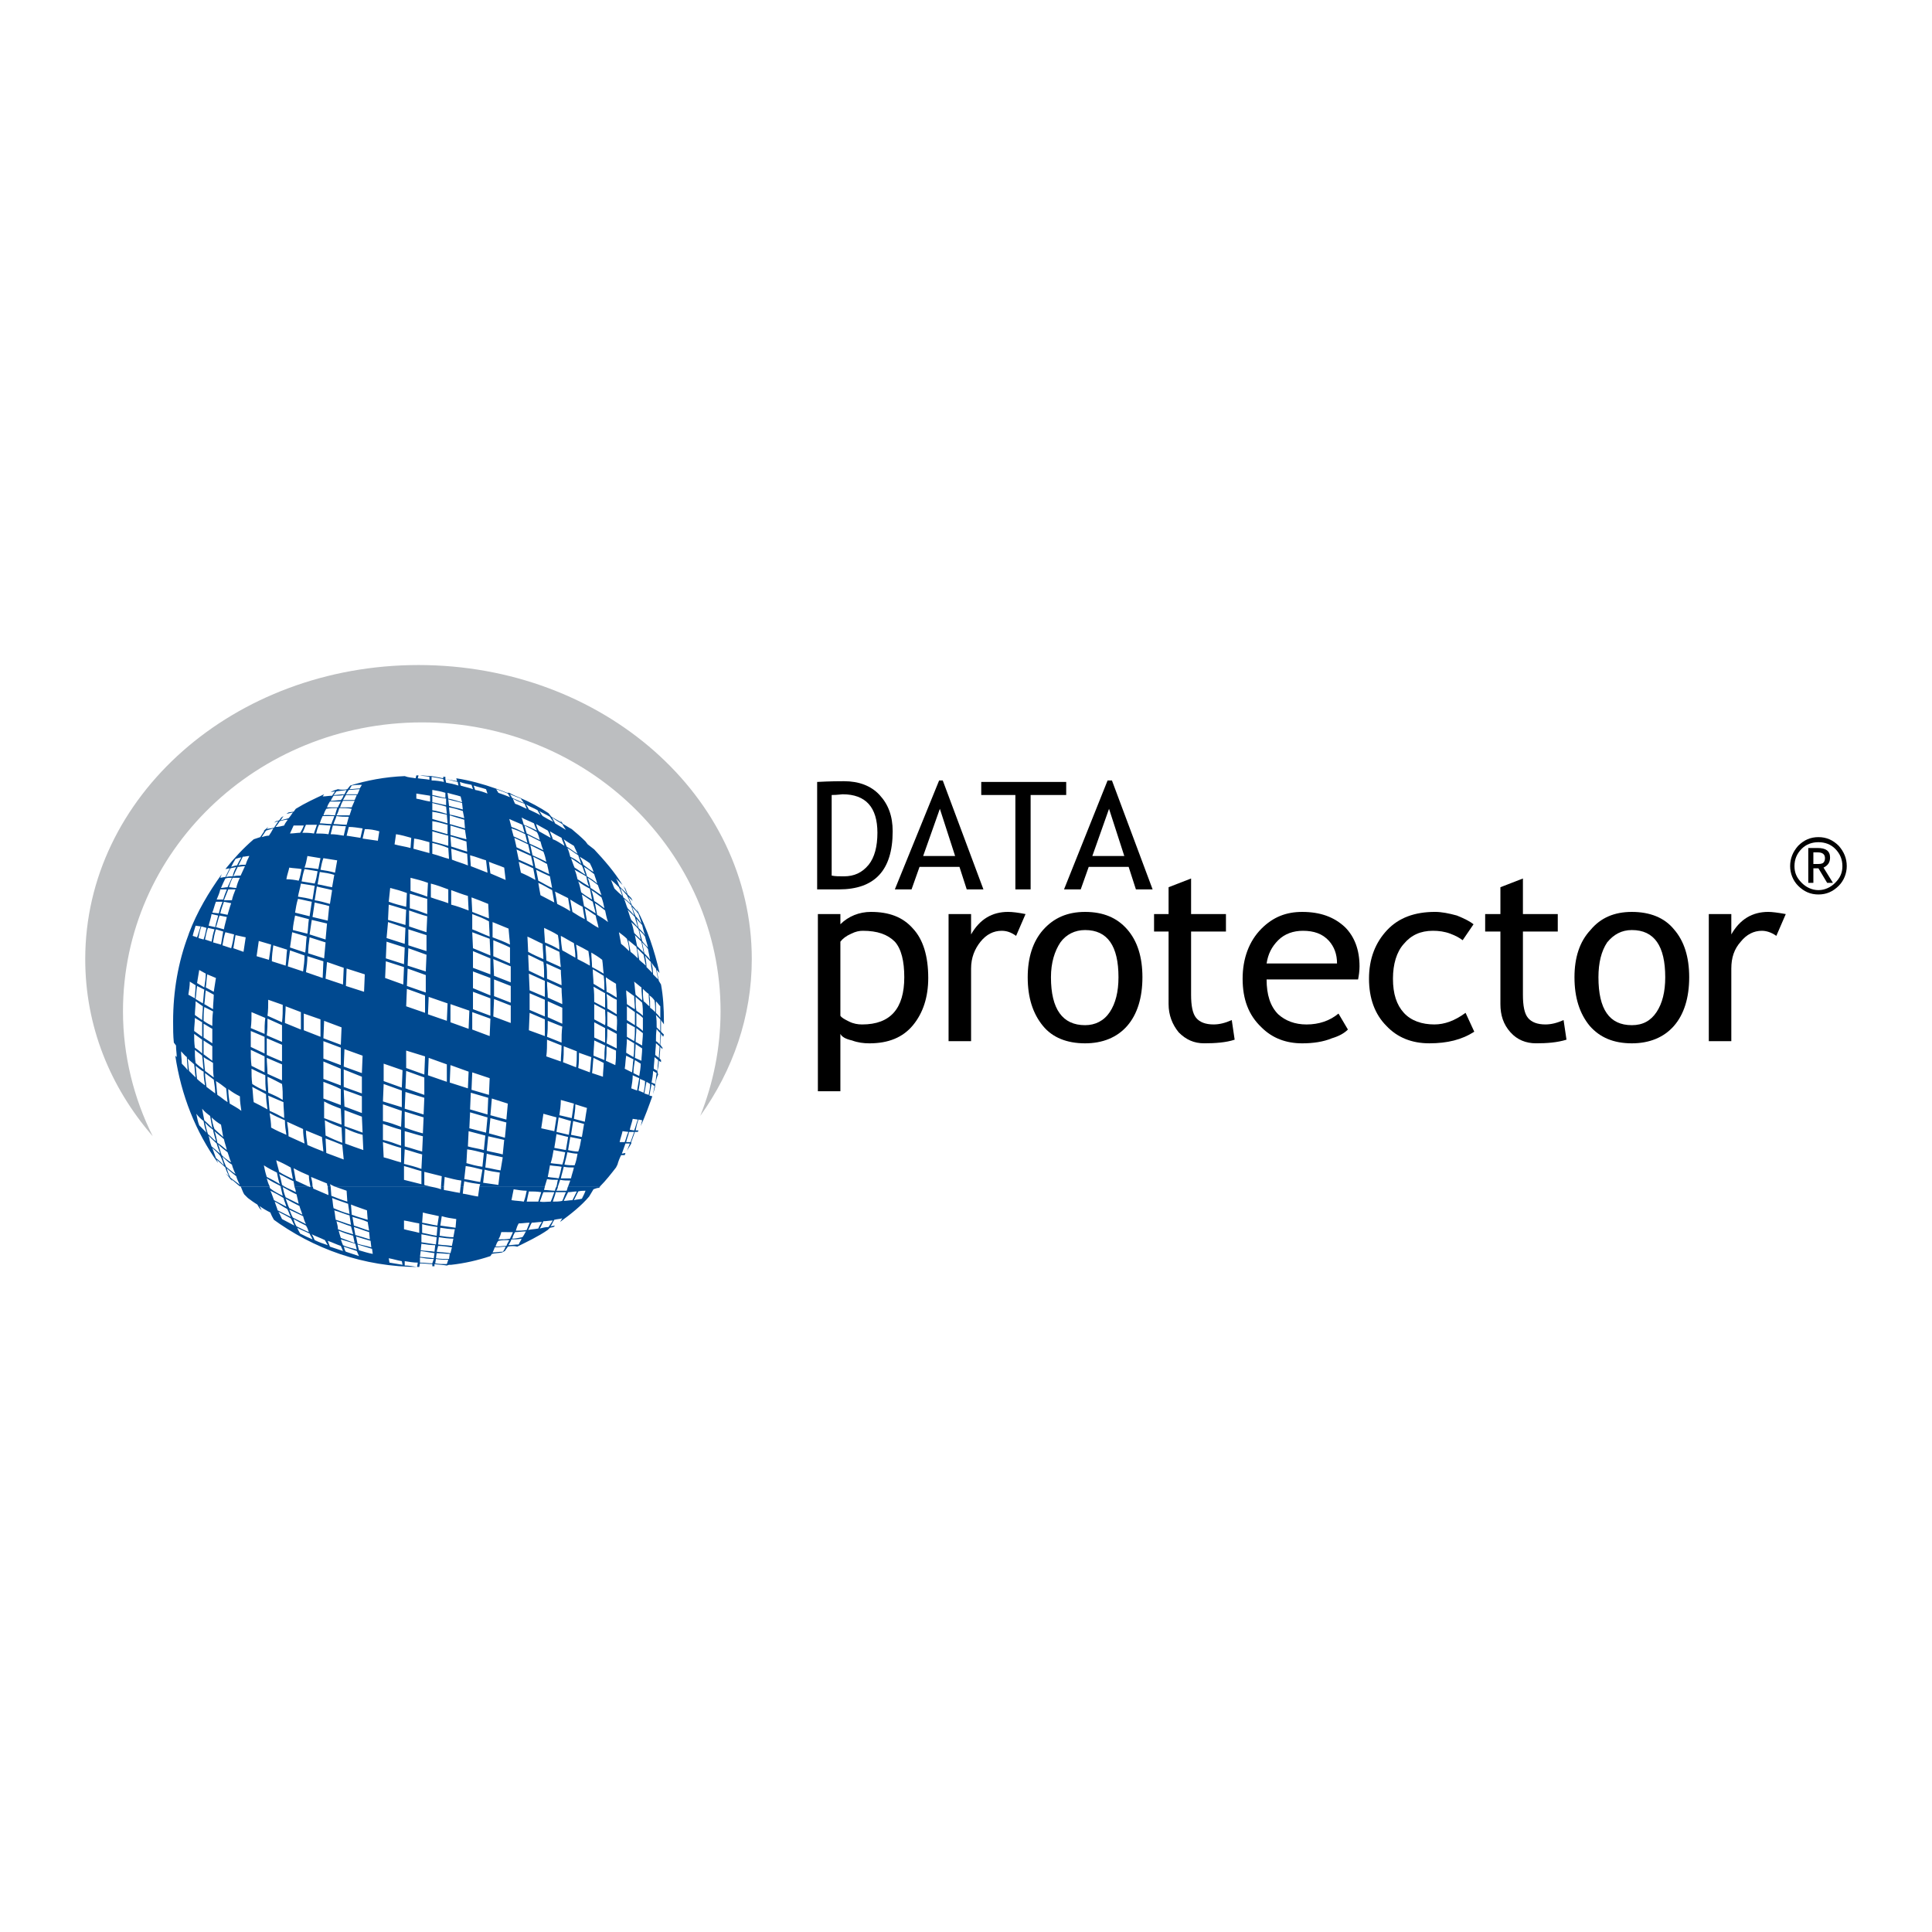 <?xml version="1.0" encoding="utf-8"?>
<!-- Generator: Adobe Illustrator 13.0.0, SVG Export Plug-In . SVG Version: 6.00 Build 14948)  -->
<!DOCTYPE svg PUBLIC "-//W3C//DTD SVG 1.0//EN" "http://www.w3.org/TR/2001/REC-SVG-20010904/DTD/svg10.dtd">
<svg version="1.0" id="Layer_1" xmlns="http://www.w3.org/2000/svg" xmlns:xlink="http://www.w3.org/1999/xlink" x="0px" y="0px"
	 width="192.756px" height="192.756px" viewBox="0 0 192.756 192.756" enable-background="new 0 0 192.756 192.756"
	 xml:space="preserve">
<g>
	<polygon fill-rule="evenodd" clip-rule="evenodd" fill="#FFFFFF" points="0,0 192.756,0 192.756,192.756 0,192.756 0,0 	"/>
	<path fill-rule="evenodd" clip-rule="evenodd" fill="#004990" d="M26.904,118.364c0,0.073,0,0.146,0.073,0.218
		c0.362,0.29,0.797,0.507,1.231,0.725c-0.072-0.29-0.145-0.652-0.217-0.942h0.362c0.362,0.218,0.797,0.362,1.159,0.58
		c0-0.218-0.073-0.362-0.145-0.58h1.376c0.072,0,0.145,0.073,0.217,0.073v-0.073h0.217c0.072,0.073,0.072,0.146,0.072,0.218
		c0.507,0.218,1.014,0.435,1.521,0.652c0-0.29-0.072-0.58-0.072-0.87h0.29l0.072,0.942c0.58,0.217,1.087,0.435,1.594,0.579
		l-0.073-1.086c-0.435-0.146-0.797-0.29-1.231-0.436h9.49c0.362,0.073,0.797,0.146,1.159,0.29v-0.29h0.29v0.362
		c0.507,0.073,1.086,0.218,1.594,0.29l0.072-0.652h0.29l-0.072,0.725c0.507,0.073,1.014,0.218,1.521,0.29l0.145-1.015h6.52
		c0,0.146-0.072,0.218-0.072,0.362c0.362,0,0.725,0.073,1.087,0.073c0-0.146,0.072-0.29,0.145-0.436h0.146
		c0,0.146-0.073,0.29-0.146,0.436c0.362,0,0.652,0,1.014,0c0.073-0.146,0.073-0.29,0.146-0.436h3.187
		c0,0.073-0.072,0.073-0.072,0.146c-0.217,0-0.362,0.072-0.58,0.145c-0.145,0.218-0.29,0.508-0.435,0.725
		c-0.797,0.941-1.811,1.738-2.898,2.535l0.217-0.362c-0.217,0.073-0.507,0.073-0.796,0.146c-0.145,0.217-0.218,0.435-0.362,0.651
		l0.435-0.072l-0.145,0.146l-0.362,0.072l-0.217,0.217c-0.942,0.652-2.028,1.159-3.042,1.666c-0.29-0.072-0.58-0.072-0.942,0
		c-0.072,0.146-0.217,0.29-0.29,0.436l-0.29,0.145c-0.362,0.072-0.725,0.072-1.014,0.145l-0.145,0.218
		c-1.304,0.435-2.608,0.725-3.912,0.869h-0.217l-0.218,0.072c-0.362-0.072-0.796-0.072-1.231-0.145v0.217h-0.218v-0.217
		c-0.435,0-0.797-0.072-1.231-0.072l-0.072,0.362c-5.579,0-10.577-1.812-14.706-4.854l0.217,0.146
		c-0.145-0.218-0.29-0.508-0.362-0.725c-0.435-0.218-0.797-0.435-1.086-0.652l0.217,0.435l-0.217-0.217l-0.218-0.362
		c-0.362-0.218-0.652-0.435-0.942-0.652l-0.362-0.361c-0.145-0.218-0.217-0.508-0.362-0.798c0,0,0,0-0.073,0H26.904L26.904,118.364z
		 M57.693,118.872c-0.145,0.29-0.29,0.579-0.435,0.869c0.29-0.073,0.507-0.073,0.797-0.146c0.145-0.289,0.29-0.579,0.362-0.796
		C58.2,118.8,57.91,118.8,57.693,118.872L57.693,118.872z M56.679,118.944c-0.146,0.29-0.29,0.579-0.435,0.869
		c0.29,0,0.58-0.072,0.869-0.072c0.145-0.29,0.29-0.579,0.435-0.869C57.258,118.872,56.969,118.944,56.679,118.944L56.679,118.944z
		 M55.447,118.944c-0.072,0.362-0.217,0.651-0.29,0.941c0.29,0,0.652,0,0.941-0.072c0.145-0.29,0.218-0.579,0.362-0.869
		C56.099,118.944,55.81,118.944,55.447,118.944L55.447,118.944z M54.216,118.944c-0.145,0.29-0.217,0.651-0.362,0.941
		c0.362,0.072,0.725,0,1.087,0c0.145-0.29,0.217-0.579,0.362-0.941C54.94,118.944,54.578,118.944,54.216,118.944L54.216,118.944z
		 M52.767,118.872c-0.073,0.29-0.145,0.651-0.218,1.014c0.362,0,0.725,0,1.159,0c0.073-0.29,0.217-0.651,0.29-0.941
		C53.563,118.872,53.202,118.872,52.767,118.872L52.767,118.872z M51.246,118.654c-0.072,0.362-0.145,0.725-0.217,1.087
		c0.435,0.072,0.869,0.072,1.231,0.145c0.145-0.362,0.217-0.724,0.29-1.086C52.115,118.8,51.68,118.727,51.246,118.654
		L51.246,118.654z M49.362,124.45c-0.072,0.217-0.145,0.362-0.217,0.507c0.29,0,0.652-0.072,1.014-0.072
		c0.145-0.146,0.217-0.362,0.29-0.508C50.086,124.377,49.724,124.45,49.362,124.45L49.362,124.45z M51.028,123.653
		c-0.072,0.217-0.217,0.435-0.29,0.579c0.29,0,0.652-0.072,1.015-0.072c0.072-0.218,0.217-0.362,0.29-0.58
		C51.68,123.653,51.391,123.653,51.028,123.653L51.028,123.653z M49.724,123.798c-0.145,0.145-0.217,0.362-0.29,0.579
		c0.362,0,0.725-0.072,1.087-0.072c0.072-0.217,0.217-0.435,0.29-0.579C50.449,123.726,50.086,123.726,49.724,123.798
		L49.724,123.798z M51.391,122.929c-0.145,0.218-0.217,0.435-0.29,0.651c0.29,0,0.652-0.072,1.014-0.145
		c0.145-0.145,0.218-0.362,0.362-0.579C52.115,122.856,51.753,122.929,51.391,122.929L51.391,122.929z M50.014,122.929
		c-0.073,0.29-0.145,0.507-0.29,0.725c0.362,0,0.797,0,1.159-0.073c0.073-0.217,0.217-0.434,0.29-0.651
		C50.811,122.929,50.376,122.929,50.014,122.929L50.014,122.929z M54.216,121.842c-0.145,0.29-0.217,0.507-0.362,0.725
		c0.29-0.072,0.58-0.145,0.869-0.145c0.145-0.218,0.29-0.435,0.435-0.652C54.868,121.77,54.506,121.842,54.216,121.842
		L54.216,121.842z M53.057,121.987c-0.145,0.217-0.217,0.507-0.362,0.724c0.362-0.072,0.652-0.072,1.014-0.145
		c0.073-0.218,0.217-0.435,0.362-0.652C53.708,121.914,53.347,121.987,53.057,121.987L53.057,121.987z M51.753,122.06
		c-0.145,0.217-0.218,0.507-0.29,0.725c0.362,0,0.725,0,1.086-0.073c0.073-0.217,0.218-0.507,0.29-0.724
		C52.477,121.987,52.115,122.06,51.753,122.06L51.753,122.06z M43.711,124.305l-0.145,0.58c0.507,0.072,0.942,0.072,1.376,0.145
		l0.145-0.579C44.581,124.377,44.146,124.305,43.711,124.305L43.711,124.305z M42.045,124.088l-0.072,0.651
		c0.435,0.073,0.942,0.073,1.377,0.146l0.072-0.652C42.987,124.232,42.48,124.16,42.045,124.088L42.045,124.088z M43.784,123.436
		l-0.073,0.725c0.435,0.072,0.942,0.072,1.376,0.145l0.145-0.725C44.726,123.58,44.291,123.508,43.784,123.436L43.784,123.436z
		 M42.045,123.146v0.796c0.435,0.072,0.942,0.146,1.449,0.218l0.072-0.725C43.06,123.363,42.552,123.219,42.045,123.146
		L42.045,123.146z M43.929,122.494l-0.072,0.797c0.435,0.072,0.942,0.145,1.376,0.145l0.145-0.797
		C44.871,122.639,44.436,122.566,43.929,122.494L43.929,122.494z M42.118,122.132v0.869c0.435,0.072,0.942,0.218,1.449,0.29
		l0.073-0.869C43.132,122.349,42.625,122.276,42.118,122.132L42.118,122.132z M40.307,121.77v0.869
		c0.507,0.146,1.014,0.218,1.521,0.362v-0.941C41.321,121.987,40.814,121.842,40.307,121.77L40.307,121.77z M44.074,121.335
		l-0.145,0.941c0.507,0.072,1.014,0.146,1.521,0.218l0.072-0.869C45.016,121.552,44.508,121.479,44.074,121.335L44.074,121.335z
		 M42.19,120.973l-0.073,1.015c0.507,0.072,1.014,0.217,1.521,0.289l0.145-0.941C43.204,121.189,42.697,121.117,42.19,120.973
		L42.19,120.973z M40.379,125.826v0.435c0.435,0,0.797,0.072,1.231,0.146l0.073-0.435C41.249,125.972,40.814,125.898,40.379,125.826
		L40.379,125.826z M38.785,125.536l0.073,0.436c0.435,0.072,0.869,0.145,1.304,0.217l-0.072-0.362
		C39.655,125.754,39.22,125.609,38.785,125.536L38.785,125.536z M43.494,125.609l-0.072,0.435c0.362,0.072,0.796,0.072,1.159,0.072
		l0.145-0.435C44.291,125.682,43.929,125.682,43.494,125.609L43.494,125.609z M41.9,125.464v0.508c0.435,0,0.869,0.072,1.231,0.072
		l0.145-0.435C42.77,125.609,42.335,125.536,41.9,125.464L41.9,125.464z M43.566,125.029l-0.072,0.507
		c0.435,0.073,0.87,0.073,1.304,0.073l0.072-0.508C44.436,125.102,44.001,125.029,43.566,125.029L43.566,125.029z M41.973,124.812
		l-0.072,0.579c0.507,0.072,0.942,0.072,1.376,0.145l0.073-0.507C42.915,124.957,42.407,124.885,41.973,124.812L41.973,124.812z
		 M35.308,122.422l0.145,0.797c0.507,0.145,1.014,0.289,1.449,0.435l-0.072-0.725C36.322,122.784,35.815,122.566,35.308,122.422
		L35.308,122.422z M33.569,121.842c0.072,0.29,0.145,0.507,0.145,0.797c0.507,0.218,1.014,0.362,1.521,0.508l-0.217-0.798
		C34.511,122.204,34.076,121.987,33.569,121.842L33.569,121.842z M28.499,119.596c0.145,0.362,0.217,0.652,0.362,0.942
		c0.435,0.217,0.869,0.435,1.304,0.651c-0.073-0.289-0.217-0.579-0.29-0.869C29.44,120.104,29.005,119.886,28.499,119.596
		L28.499,119.596z M26.977,118.8c0.145,0.289,0.217,0.579,0.362,0.941c0.435,0.217,0.797,0.435,1.231,0.651
		c-0.072-0.289-0.217-0.579-0.29-0.869C27.846,119.234,27.412,119.017,26.977,118.8L26.977,118.8z M35.163,121.407l0.145,0.869
		c0.507,0.146,1.014,0.362,1.521,0.508l-0.145-0.87C36.177,121.697,35.67,121.552,35.163,121.407L35.163,121.407z M33.352,120.755
		c0.072,0.29,0.072,0.58,0.145,0.942c0.507,0.145,1.014,0.362,1.521,0.507l-0.145-0.941C34.366,121.117,33.859,120.9,33.352,120.755
		L33.352,120.755z M28.208,118.438c0.072,0.362,0.145,0.651,0.29,1.014c0.435,0.217,0.869,0.435,1.304,0.652
		c-0.072-0.29-0.145-0.652-0.217-0.941C29.078,118.944,28.643,118.654,28.208,118.438L28.208,118.438z M35.019,120.176l0.072,1.014
		c0.58,0.218,1.086,0.362,1.594,0.508l-0.073-0.942C36.033,120.538,35.525,120.393,35.019,120.176L35.019,120.176z M33.135,119.523
		c0.073,0.362,0.073,0.725,0.145,1.015c0.507,0.217,1.014,0.435,1.594,0.579l-0.145-1.014
		C34.149,119.886,33.642,119.741,33.135,119.523L33.135,119.523z M34.294,124.377c0.072,0.146,0.072,0.362,0.217,0.508
		c0.435,0.145,0.87,0.289,1.304,0.435l-0.218-0.507C35.163,124.667,34.729,124.522,34.294,124.377L34.294,124.377z M32.7,123.798
		c0.072,0.217,0.145,0.362,0.217,0.579c0.435,0.146,0.869,0.29,1.304,0.436c-0.072-0.146-0.145-0.362-0.217-0.508
		C33.569,124.16,33.135,123.942,32.7,123.798L32.7,123.798z M31.106,123.146c0.145,0.217,0.217,0.434,0.29,0.579
		c0.435,0.217,0.869,0.362,1.304,0.507c-0.073-0.145-0.217-0.362-0.29-0.507C31.976,123.508,31.541,123.363,31.106,123.146
		L31.106,123.146z M29.657,122.494c0.073,0.217,0.218,0.435,0.29,0.579c0.435,0.218,0.869,0.435,1.231,0.58
		c-0.072-0.218-0.217-0.362-0.29-0.58C30.454,122.856,30.02,122.711,29.657,122.494L29.657,122.494z M35.67,124.16l0.145,0.579
		c0.507,0.146,0.941,0.29,1.376,0.362l-0.073-0.507C36.612,124.45,36.177,124.305,35.67,124.16L35.67,124.16z M34.004,123.653
		c0.072,0.217,0.145,0.435,0.217,0.579c0.435,0.218,0.942,0.29,1.376,0.435l-0.145-0.579
		C34.946,123.942,34.511,123.798,34.004,123.653L34.004,123.653z M29.295,121.625c0.072,0.289,0.145,0.507,0.29,0.724
		c0.435,0.218,0.869,0.436,1.231,0.58c-0.072-0.218-0.145-0.435-0.29-0.652C30.092,122.06,29.657,121.842,29.295,121.625
		L29.295,121.625z M27.774,120.9c0.145,0.217,0.217,0.435,0.362,0.725c0.435,0.217,0.797,0.435,1.231,0.651
		c-0.145-0.289-0.217-0.507-0.362-0.725C28.643,121.335,28.208,121.117,27.774,120.9L27.774,120.9z M35.525,123.363l0.145,0.725
		c0.435,0.145,0.941,0.217,1.376,0.362l-0.072-0.652C36.467,123.653,35.96,123.508,35.525,123.363L35.525,123.363z M33.787,122.784
		c0.073,0.289,0.145,0.507,0.217,0.724c0.435,0.146,0.942,0.362,1.377,0.507l-0.146-0.724
		C34.729,123.146,34.294,123.001,33.787,122.784L33.787,122.784z M28.861,120.683c0.145,0.29,0.217,0.58,0.362,0.797
		c0.434,0.218,0.869,0.435,1.304,0.652c-0.145-0.29-0.217-0.507-0.29-0.797C29.802,121.117,29.295,120.9,28.861,120.683
		L28.861,120.683z M27.412,119.886c0.073,0.29,0.217,0.58,0.29,0.869c0.435,0.218,0.869,0.435,1.304,0.652
		c-0.145-0.29-0.217-0.579-0.362-0.797C28.208,120.393,27.846,120.104,27.412,119.886L27.412,119.886z"/>
	<path fill-rule="evenodd" clip-rule="evenodd" fill="#004990" d="M23.934,118.364c-0.29-0.217-0.579-0.507-0.869-0.724l0.145,0.217
		l-0.217-0.217l-0.217-0.29l-0.29-0.29l0.362,0.29c-0.145-0.29-0.29-0.58-0.362-0.869c-0.29-0.29-0.58-0.508-0.869-0.798
		l0.145,0.362c-2.246-3.114-3.695-6.81-4.274-10.721l0.145,0.145c0-0.362-0.072-0.725-0.072-1.159l-0.217-0.29
		c-0.073-0.724-0.073-1.376-0.073-2.101c0-3.043,0.507-5.94,1.521-8.621l0.072-0.217c0.797-2.101,1.956-4.057,3.26-5.868
		l-0.145,0.362c0.145,0,0.29-0.072,0.507-0.072c0.145-0.29,0.29-0.58,0.435-0.87l-0.435,0.073c0.87-1.087,1.811-2.101,2.826-2.971
		c0.217-0.072,0.435-0.145,0.652-0.217c0.145-0.218,0.29-0.435,0.435-0.652l-0.145,0.072l0.507-0.435l-0.145,0.218
		c0.217-0.073,0.507-0.073,0.725-0.145c0.145-0.217,0.29-0.435,0.435-0.652l-0.435,0.146l0.217-0.146l0.29-0.072l0.217-0.29
		l0.217-0.145l-0.29,0.435c0.29-0.072,0.507-0.145,0.797-0.217c0.145-0.145,0.29-0.362,0.435-0.58l-0.652,0.145l0.217-0.145
		l0.507-0.072l0.217-0.29c0.941-0.58,1.883-1.015,2.825-1.449l-0.145,0.217c0.29,0,0.652-0.072,0.942-0.072
		c0.073-0.145,0.217-0.29,0.29-0.435l-0.435,0.073c0.218-0.145,0.507-0.217,0.725-0.29c0.29,0.072,0.58,0.072,0.942,0l0.29-0.362
		c1.594-0.507,3.477-0.87,5.433-0.942c0.362,0.145,0.725,0.145,1.087,0.217l0.072-0.29h0.217l-0.072,0.29
		c0.435,0.073,0.797,0.073,1.159,0.145v-0.29c-0.29-0.072-0.652-0.072-0.942-0.145c0.362,0,0.797,0.072,1.159,0.072
		c0.435,0.072,0.797,0.145,1.159,0.217v-0.145h0.218v0.218c0.435,0.072,0.797,0.145,1.159,0.217l-0.072-0.29
		c1.376,0.217,2.68,0.58,3.912,1.014c0.435,0.145,0.797,0.29,1.159,0.435h0.217c0.362,0.217,0.724,0.362,1.086,0.507
		c1.014,0.435,1.956,0.942,2.825,1.521l0.29,0.362c0.362,0.218,0.652,0.362,1.014,0.58l-0.145-0.218l0.145,0.145l0.145,0.217
		c0.29,0.145,0.58,0.362,0.869,0.507c0.435,0.362,0.942,0.797,1.376,1.231l0.217,0.29l0.652,0.507
		c1.014,1.086,2.028,2.246,2.825,3.55c-0.218-0.218-0.435-0.435-0.652-0.652c0.145,0.218,0.217,0.507,0.362,0.797
		c0.217,0.218,0.435,0.435,0.725,0.725c-0.145-0.29-0.217-0.58-0.362-0.797l0.217,0.29l0.217,0.579l0.362,0.362l0.145,0.29
		l-0.435-0.435c0.146,0.29,0.218,0.58,0.362,0.87c0.218,0.217,0.362,0.435,0.58,0.652l-0.145-0.362
		c1.086,2.029,1.811,4.202,2.318,6.448l-0.29-0.29c0.073,0.362,0.146,0.725,0.218,1.087l0.217,0.362
		c0.217,1.159,0.29,2.391,0.29,3.694v0.29c-0.072-0.146-0.217-0.29-0.29-0.435c0,0.435,0,0.797,0,1.159l0.29,0.289l-0.072,0.218
		l-0.217-0.29c0,0.362-0.073,0.725-0.073,1.087l0.218,0.29v0.145l-0.218-0.218c0,0.362-0.072,0.797-0.072,1.159l0.145,0.146v0.217
		l-0.217-0.145c0,0.362-0.072,0.725-0.145,1.087l0.073,0.289c-0.146,0.29-0.218,0.652-0.29,1.015c0,0.29-0.145,0.651-0.217,0.941
		l0.145-0.797l-0.29-0.217c-0.072,0.362-0.145,0.724-0.217,1.159l0.29,0.072c-0.362,1.014-0.725,2.028-1.159,2.97l0.145-0.579
		l-0.362-0.073c-0.145,0.362-0.217,0.725-0.29,1.087h0.29l-0.072,0.146h-0.29c-0.145,0.362-0.217,0.651-0.362,1.014v0.146
		l-0.217,0.362l-0.217,0.362l0.29-0.725h-0.435c-0.145,0.362-0.217,0.651-0.362,1.014l0.362-0.072l-0.072,0.218h-0.362
		c-0.145,0.289-0.29,0.651-0.362,0.941l-0.073,0.145l-0.072,0.146c-0.507,0.651-1.014,1.304-1.594,1.883h-3.187
		c0.072-0.217,0.145-0.361,0.217-0.579c-0.362,0-0.652,0-1.014-0.072c-0.072,0.217-0.145,0.435-0.217,0.651H55.52
		c0.073-0.217,0.073-0.435,0.146-0.651c-0.362,0-0.725,0-1.087-0.072c-0.072,0.217-0.145,0.507-0.218,0.724h-6.52l0.072-0.217
		c-0.507-0.072-1.086-0.145-1.594-0.29l-0.072,0.507h-0.29l0.073-0.579c-0.58-0.072-1.087-0.218-1.666-0.362l-0.073,0.941h-0.29
		l0.072-1.014c-0.58-0.146-1.159-0.29-1.739-0.435v1.304c0.145,0.072,0.362,0.072,0.507,0.145h-9.49
		c-0.145-0.072-0.29-0.145-0.435-0.217l0.072,0.217H32.7c-0.073-0.145-0.073-0.217-0.073-0.289
		c-0.507-0.218-1.086-0.435-1.593-0.652c0.072,0.29,0.145,0.58,0.145,0.941h-0.217c-0.073-0.361-0.145-0.724-0.145-1.086
		c-0.507-0.218-1.014-0.436-1.521-0.725c0.072,0.435,0.145,0.797,0.217,1.231c0.435,0.218,0.797,0.362,1.231,0.579h-1.376
		c0-0.145-0.072-0.361-0.072-0.507c-0.507-0.217-0.942-0.507-1.449-0.725c0.145,0.362,0.217,0.725,0.29,1.087
		c0.072,0.072,0.145,0.072,0.217,0.145h-0.362l-0.072-0.072c-0.435-0.217-0.869-0.435-1.304-0.725
		c0.073,0.29,0.145,0.508,0.29,0.797H23.934L23.934,118.364z M55.085,81.563c0.073,0.217,0.218,0.362,0.29,0.58
		c0.362,0.217,0.724,0.435,1.086,0.652c-0.145-0.217-0.29-0.435-0.362-0.58C55.737,81.998,55.375,81.781,55.085,81.563
		L55.085,81.563z M53.781,80.911c0.145,0.145,0.217,0.362,0.362,0.507c0.362,0.217,0.724,0.435,1.086,0.58
		c-0.145-0.145-0.29-0.362-0.362-0.507C54.506,81.273,54.144,81.128,53.781,80.911L53.781,80.911z M52.477,80.259
		c0.145,0.217,0.217,0.362,0.29,0.507c0.435,0.217,0.796,0.362,1.159,0.58c-0.145-0.218-0.217-0.362-0.29-0.507
		C53.274,80.622,52.839,80.477,52.477,80.259L52.477,80.259z M51.173,79.68c0.072,0.218,0.145,0.362,0.217,0.507
		c0.435,0.145,0.797,0.362,1.159,0.507c-0.072-0.145-0.145-0.362-0.217-0.507C51.897,80.042,51.535,79.897,51.173,79.68
		L51.173,79.68z M50.883,79.245l0.217,0.362c0.362,0.145,0.797,0.362,1.159,0.507c-0.072-0.145-0.217-0.29-0.29-0.435
		C51.608,79.535,51.246,79.39,50.883,79.245L50.883,79.245z M49.507,78.738l0.217,0.362c0.435,0.145,0.797,0.29,1.159,0.435
		l-0.217-0.362C50.304,79.028,49.941,78.883,49.507,78.738L49.507,78.738z M47.261,78.376l0.145,0.435
		c0.435,0.072,0.869,0.217,1.231,0.362l-0.145-0.435C48.058,78.593,47.696,78.521,47.261,78.376L47.261,78.376z M45.885,78.014
		l0.072,0.362c0.435,0.145,0.87,0.217,1.232,0.362l-0.145-0.435C46.682,78.231,46.247,78.159,45.885,78.014L45.885,78.014z
		 M44.436,77.724l0.072,0.362c0.435,0.073,0.797,0.145,1.231,0.29l-0.072-0.362C45.233,77.941,44.871,77.796,44.436,77.724
		L44.436,77.724z M43.06,77.506v0.362c0.435,0,0.869,0.072,1.231,0.145l-0.073-0.29C43.856,77.651,43.494,77.579,43.06,77.506
		L43.06,77.506z M63.489,91.633c0.072,0.29,0.145,0.652,0.217,0.942c0.217,0.217,0.435,0.435,0.652,0.725
		c-0.145-0.362-0.217-0.725-0.29-1.014C63.851,92.067,63.634,91.851,63.489,91.633L63.489,91.633z M62.619,90.764
		c0.145,0.362,0.218,0.725,0.362,1.014c0.217,0.217,0.435,0.507,0.652,0.725c-0.073-0.362-0.218-0.652-0.29-1.014
		C63.126,91.271,62.909,91.054,62.619,90.764L62.619,90.764z M63.054,90.474c0.145,0.362,0.218,0.652,0.362,0.942
		c0.218,0.217,0.362,0.435,0.58,0.725c-0.072-0.362-0.217-0.652-0.29-0.942C63.489,90.908,63.271,90.691,63.054,90.474
		L63.054,90.474z M62.257,89.677c0.145,0.29,0.218,0.652,0.362,0.941c0.218,0.217,0.435,0.435,0.652,0.725
		c-0.073-0.362-0.218-0.652-0.29-1.014C62.764,90.112,62.547,89.894,62.257,89.677L62.257,89.677z M61.895,88.59
		c0.073,0.29,0.218,0.58,0.29,0.942c0.29,0.217,0.507,0.435,0.725,0.652c-0.072-0.29-0.218-0.58-0.362-0.869
		C62.33,89.097,62.112,88.808,61.895,88.59L61.895,88.59z M60.953,87.793c0.145,0.29,0.217,0.58,0.362,0.87
		c0.217,0.217,0.507,0.507,0.797,0.724c-0.145-0.29-0.218-0.58-0.362-0.869C61.46,88.228,61.243,88.011,60.953,87.793L60.953,87.793
		z M65.01,96.052c0.073,0.362,0.145,0.725,0.145,1.159c0.145,0.146,0.362,0.362,0.507,0.507c-0.073-0.361-0.146-0.724-0.218-1.086
		C65.3,96.487,65.155,96.27,65.01,96.052L65.01,96.052z M64.358,95.328c0.072,0.362,0.145,0.797,0.145,1.159
		c0.217,0.217,0.362,0.362,0.58,0.58c-0.073-0.362-0.145-0.725-0.145-1.087C64.72,95.762,64.503,95.545,64.358,95.328L64.358,95.328
		z M63.561,94.603c0.073,0.362,0.145,0.725,0.217,1.159c0.217,0.217,0.435,0.362,0.652,0.58c-0.072-0.362-0.145-0.725-0.217-1.087
		C63.996,95.038,63.778,94.82,63.561,94.603L63.561,94.603z M62.691,93.806c0.073,0.362,0.146,0.797,0.218,1.159
		c0.29,0.217,0.507,0.435,0.725,0.652c0-0.362-0.073-0.725-0.145-1.159C63.199,94.241,62.981,94.024,62.691,93.806L62.691,93.806z
		 M61.75,93.009c0.072,0.362,0.145,0.797,0.217,1.159c0.29,0.217,0.58,0.507,0.797,0.724c0-0.435-0.073-0.796-0.217-1.231
		C62.33,93.444,62.04,93.227,61.75,93.009L61.75,93.009z M64.068,94.024c0.073,0.362,0.145,0.724,0.218,1.086
		c0.217,0.217,0.435,0.435,0.579,0.652c-0.072-0.362-0.145-0.724-0.217-1.086C64.503,94.458,64.286,94.241,64.068,94.024
		L64.068,94.024z M63.344,93.299c0.072,0.362,0.145,0.725,0.217,1.086c0.217,0.217,0.435,0.435,0.652,0.652
		c-0.072-0.362-0.145-0.725-0.217-1.087C63.778,93.734,63.561,93.517,63.344,93.299L63.344,93.299z M63.778,92.792
		c0.072,0.362,0.217,0.725,0.29,1.087c0.145,0.217,0.362,0.435,0.58,0.652c-0.073-0.362-0.218-0.725-0.29-1.087
		C64.213,93.227,63.996,93.009,63.778,92.792L63.778,92.792z M62.981,91.995c0.145,0.362,0.217,0.725,0.29,1.087
		c0.217,0.217,0.435,0.435,0.652,0.652c-0.073-0.362-0.145-0.725-0.217-1.014C63.489,92.43,63.199,92.213,62.981,91.995
		L62.981,91.995z M58.635,87.576c0.145,0.362,0.217,0.652,0.29,1.014c0.362,0.217,0.725,0.507,1.086,0.725
		c-0.145-0.362-0.217-0.652-0.362-1.014C59.359,88.083,58.997,87.793,58.635,87.576L58.635,87.576z M57.331,86.779
		c0.145,0.29,0.217,0.652,0.29,0.942c0.435,0.29,0.797,0.507,1.159,0.724c-0.145-0.29-0.217-0.652-0.29-1.014
		C58.128,87.214,57.693,86.997,57.331,86.779L57.331,86.779z M52.912,84.316c0.073,0.362,0.145,0.652,0.218,1.014
		c0.507,0.217,0.941,0.435,1.376,0.652c-0.073-0.362-0.146-0.652-0.29-1.014C53.781,84.751,53.347,84.534,52.912,84.316
		L52.912,84.316z M51.318,83.592l0.217,0.942c0.435,0.217,0.942,0.435,1.376,0.652c-0.072-0.29-0.145-0.652-0.217-0.942
		C52.26,84.026,51.753,83.809,51.318,83.592L51.318,83.592z M58.272,86.489c0.073,0.29,0.218,0.58,0.29,0.942
		c0.362,0.217,0.725,0.435,1.014,0.725c-0.072-0.362-0.217-0.652-0.29-0.942C58.925,86.924,58.635,86.707,58.272,86.489
		L58.272,86.489z M56.969,85.62c0.145,0.362,0.217,0.652,0.362,0.942c0.362,0.217,0.724,0.507,1.086,0.724
		c-0.145-0.29-0.217-0.652-0.362-0.941C57.693,86.127,57.331,85.837,56.969,85.62L56.969,85.62z M52.622,83.302
		c0.072,0.29,0.145,0.58,0.217,0.87c0.507,0.217,0.942,0.435,1.376,0.652c-0.145-0.29-0.217-0.58-0.29-0.869
		C53.491,83.736,53.057,83.52,52.622,83.302L52.622,83.302z M51.028,82.65l0.217,0.797c0.507,0.217,0.942,0.435,1.376,0.652
		c-0.073-0.29-0.145-0.579-0.217-0.869C51.97,83.012,51.535,82.795,51.028,82.65L51.028,82.65z M57.838,85.475
		c0.145,0.29,0.29,0.507,0.362,0.797c0.362,0.29,0.652,0.507,1.014,0.725c-0.072-0.29-0.217-0.58-0.362-0.869
		C58.562,85.91,58.2,85.693,57.838,85.475L57.838,85.475z M56.606,84.606c0.145,0.29,0.217,0.58,0.29,0.869
		c0.435,0.218,0.797,0.435,1.087,0.725c-0.073-0.29-0.217-0.58-0.29-0.869C57.331,85.113,56.969,84.823,56.606,84.606L56.606,84.606
		z M52.333,82.36c0.072,0.29,0.145,0.579,0.217,0.797c0.435,0.217,0.87,0.435,1.304,0.652c-0.072-0.29-0.145-0.58-0.29-0.797
		C53.202,82.795,52.767,82.578,52.333,82.36L52.333,82.36z M50.811,81.708l0.217,0.796c0.435,0.145,0.869,0.362,1.304,0.58
		c-0.073-0.29-0.145-0.507-0.218-0.797C51.68,82.071,51.246,81.925,50.811,81.708L50.811,81.708z M56.244,83.736
		c0.073,0.218,0.217,0.507,0.29,0.725c0.362,0.217,0.725,0.507,1.087,0.725c-0.145-0.29-0.217-0.507-0.362-0.797
		C56.896,84.171,56.534,83.954,56.244,83.736L56.244,83.736z M54.868,82.939c0.073,0.29,0.217,0.507,0.29,0.797
		c0.435,0.146,0.797,0.435,1.159,0.652c-0.073-0.29-0.218-0.507-0.29-0.797C55.592,83.375,55.23,83.157,54.868,82.939L54.868,82.939
		z M53.491,82.215c0.072,0.29,0.145,0.507,0.29,0.724c0.362,0.218,0.797,0.435,1.159,0.652c-0.073-0.217-0.145-0.507-0.29-0.725
		C54.288,82.65,53.854,82.433,53.491,82.215L53.491,82.215z M52.042,81.563c0.072,0.217,0.145,0.435,0.217,0.724
		c0.435,0.145,0.87,0.362,1.304,0.58c-0.145-0.29-0.217-0.507-0.29-0.724C52.839,81.925,52.405,81.781,52.042,81.563L52.042,81.563z
		 M58.345,90.619c0.072,0.435,0.145,0.87,0.217,1.232c0.362,0.217,0.725,0.507,1.159,0.724c-0.072-0.435-0.217-0.797-0.29-1.231
		C59.069,91.126,58.707,90.836,58.345,90.619L58.345,90.619z M56.896,89.75c0.073,0.435,0.145,0.869,0.217,1.231
		c0.435,0.29,0.797,0.507,1.232,0.725c-0.073-0.362-0.145-0.797-0.217-1.232C57.693,90.256,57.258,89.967,56.896,89.75L56.896,89.75
		z M55.375,88.953c0.072,0.362,0.145,0.797,0.217,1.231c0.435,0.217,0.869,0.435,1.304,0.724c-0.072-0.435-0.145-0.869-0.217-1.304
		C56.244,89.387,55.81,89.17,55.375,88.953L55.375,88.953z M53.708,88.083c0.073,0.435,0.145,0.87,0.217,1.232
		c0.435,0.217,0.942,0.507,1.377,0.725c-0.073-0.435-0.145-0.797-0.218-1.232C54.65,88.59,54.216,88.301,53.708,88.083
		L53.708,88.083z M59.359,90.112c0.072,0.362,0.145,0.796,0.217,1.159c0.362,0.218,0.725,0.435,1.087,0.725
		c-0.146-0.435-0.218-0.797-0.29-1.159C60.011,90.546,59.722,90.329,59.359,90.112L59.359,90.112z M58.055,89.242
		c0.073,0.362,0.145,0.797,0.217,1.159c0.362,0.217,0.797,0.507,1.159,0.725c-0.072-0.362-0.217-0.797-0.29-1.159
		C58.78,89.75,58.417,89.459,58.055,89.242L58.055,89.242z M53.491,86.779c0.072,0.362,0.145,0.725,0.217,1.087
		c0.435,0.217,0.87,0.507,1.376,0.724c-0.072-0.362-0.145-0.797-0.217-1.159C54.36,87.214,53.926,86.997,53.491,86.779
		L53.491,86.779z M51.753,85.982l0.217,1.086c0.507,0.217,0.941,0.435,1.449,0.725c-0.072-0.435-0.145-0.797-0.217-1.159
		C52.767,86.417,52.26,86.2,51.753,85.982L51.753,85.982z M58.997,88.808c0.145,0.362,0.217,0.725,0.29,1.086
		c0.362,0.218,0.724,0.507,1.014,0.725c-0.073-0.362-0.145-0.725-0.29-1.086C59.722,89.315,59.359,89.025,58.997,88.808
		L58.997,88.808z M57.693,87.938c0.145,0.362,0.217,0.725,0.29,1.086c0.362,0.29,0.724,0.507,1.086,0.725
		c-0.072-0.362-0.145-0.725-0.217-1.086C58.417,88.445,58.055,88.228,57.693,87.938L57.693,87.938z M53.202,85.475
		c0.072,0.362,0.145,0.725,0.217,1.087c0.435,0.217,0.941,0.435,1.376,0.652c-0.073-0.362-0.145-0.725-0.217-1.014
		C54.071,85.91,53.636,85.693,53.202,85.475L53.202,85.475z M51.535,84.751l0.218,1.014c0.507,0.217,0.941,0.435,1.449,0.652
		c-0.072-0.362-0.145-0.652-0.217-1.014C52.477,85.186,52.042,84.968,51.535,84.751L51.535,84.751z M44.871,81.346v0.869
		c0.507,0.145,1.014,0.29,1.521,0.435l-0.072-0.869C45.812,81.636,45.305,81.491,44.871,81.346L44.871,81.346z M43.132,80.984v0.725
		c0.507,0.145,1.014,0.29,1.521,0.435l-0.073-0.87C44.146,81.201,43.639,81.056,43.132,80.984L43.132,80.984z M44.798,80.549
		l0.072,0.724c0.435,0.073,0.942,0.217,1.449,0.362l-0.145-0.725C45.74,80.767,45.233,80.622,44.798,80.549L44.798,80.549z
		 M43.132,80.114v0.725c0.507,0.072,0.942,0.217,1.449,0.362l-0.072-0.725C44.074,80.332,43.639,80.259,43.132,80.114L43.132,80.114
		z M44.726,79.752l0.073,0.652c0.435,0.145,0.941,0.217,1.376,0.362l-0.073-0.652C45.667,79.97,45.161,79.897,44.726,79.752
		L44.726,79.752z M43.132,79.39v0.652c0.435,0.072,0.942,0.217,1.376,0.29V79.68C44.001,79.607,43.566,79.535,43.132,79.39
		L43.132,79.39z M41.538,79.173v0.507c0.435,0.072,0.869,0.218,1.376,0.29v-0.58C42.48,79.317,41.973,79.245,41.538,79.173
		L41.538,79.173z M44.653,79.1l0.072,0.58c0.435,0.072,0.869,0.218,1.376,0.362l-0.145-0.58
		C45.522,79.317,45.088,79.245,44.653,79.1L44.653,79.1z M43.132,78.811v0.507c0.435,0.073,0.87,0.218,1.304,0.29V79.1
		C44.001,78.955,43.566,78.883,43.132,78.811L43.132,78.811z M48.783,85.982l0.145,1.159c0.507,0.217,1.014,0.435,1.521,0.652
		l-0.145-1.231C49.797,86.345,49.29,86.2,48.783,85.982L48.783,85.982z M46.899,85.331l0.073,1.086
		c0.579,0.217,1.086,0.435,1.666,0.652l-0.145-1.231C47.986,85.693,47.479,85.475,46.899,85.331L46.899,85.331z M45.016,84.678
		l0.072,1.087c0.507,0.217,1.087,0.362,1.594,0.58l-0.072-1.159C46.102,85.041,45.522,84.823,45.016,84.678L45.016,84.678z
		 M43.132,84.099v1.087c0.58,0.145,1.086,0.362,1.667,0.507l-0.073-1.087C44.218,84.389,43.711,84.244,43.132,84.099L43.132,84.099z
		 M41.321,83.664l-0.072,1.014c0.507,0.145,1.086,0.29,1.594,0.435v-1.087C42.335,83.882,41.828,83.736,41.321,83.664L41.321,83.664
		z M39.51,83.229l-0.145,1.014c0.507,0.145,1.086,0.217,1.593,0.362l0.073-1.014C40.524,83.447,40.017,83.302,39.51,83.229
		L39.51,83.229z M44.943,83.447l0.073,1.014c0.507,0.145,1.086,0.362,1.594,0.507l-0.073-1.014
		C46.03,83.809,45.522,83.592,44.943,83.447L44.943,83.447z M43.132,82.939v1.015c0.58,0.145,1.086,0.29,1.594,0.435v-1.014
		C44.146,83.229,43.639,83.084,43.132,82.939L43.132,82.939z M44.943,82.36v0.941c0.507,0.145,1.014,0.29,1.594,0.435l-0.145-0.941
		C45.885,82.65,45.45,82.505,44.943,82.36L44.943,82.36z M43.132,81.925v0.87c0.507,0.145,1.014,0.29,1.521,0.435v-0.942
		C44.146,82.143,43.639,81.998,43.132,81.925L43.132,81.925z M34.221,79.897c-0.145,0.217-0.217,0.435-0.29,0.652
		c0.362,0,0.797,0,1.159,0l0.29-0.652C34.946,79.897,34.583,79.897,34.221,79.897L34.221,79.897z M32.917,79.97
		c-0.145,0.217-0.217,0.362-0.29,0.58c0.362,0,0.725,0,1.087,0c0.072-0.217,0.217-0.435,0.29-0.58
		C33.642,79.97,33.28,79.97,32.917,79.97L32.917,79.97z M34.511,79.317c-0.073,0.145-0.217,0.362-0.29,0.507c0.435,0,0.797,0,1.16,0
		l0.217-0.507C35.235,79.317,34.874,79.317,34.511,79.317L34.511,79.317z M33.28,79.39c-0.145,0.217-0.218,0.362-0.29,0.507
		c0.362,0,0.725-0.073,1.014-0.073c0.145-0.145,0.217-0.29,0.29-0.507C33.932,79.39,33.642,79.39,33.28,79.39L33.28,79.39z
		 M34.801,78.811l-0.29,0.435c0.435,0,0.797,0,1.159,0l0.217-0.507C35.525,78.738,35.163,78.811,34.801,78.811L34.801,78.811z
		 M33.569,78.955c-0.072,0.073-0.145,0.218-0.29,0.362c0.362,0,0.724-0.072,1.086-0.072c0.072-0.145,0.145-0.29,0.217-0.435
		C34.294,78.883,33.932,78.883,33.569,78.955L33.569,78.955z M35.091,78.376l-0.217,0.362c0.362,0,0.652-0.073,1.014-0.073
		l0.218-0.362C35.815,78.303,35.453,78.303,35.091,78.376L35.091,78.376z M36.395,82.723l-0.217,0.941
		c0.507,0.072,1.015,0.145,1.521,0.218l0.145-0.942C37.336,82.795,36.902,82.723,36.395,82.723L36.395,82.723z M34.801,82.505
		l-0.217,0.87c0.435,0.072,0.87,0.145,1.376,0.217l0.217-0.942C35.67,82.578,35.235,82.505,34.801,82.505L34.801,82.505z
		 M33.208,82.36c-0.073,0.29-0.146,0.579-0.218,0.869c0.435,0,0.87,0.072,1.304,0.145l0.217-0.942
		C34.076,82.433,33.642,82.36,33.208,82.36L33.208,82.36z M31.831,82.288c-0.145,0.29-0.217,0.58-0.29,0.87
		c0.362,0,0.797,0,1.231,0.072c0.073-0.29,0.145-0.58,0.217-0.869C32.627,82.36,32.193,82.288,31.831,82.288L31.831,82.288z
		 M30.527,82.288c-0.145,0.29-0.217,0.58-0.362,0.797c0.362,0,0.724,0,1.159,0.073c0.072-0.29,0.217-0.58,0.29-0.87
		C31.251,82.288,30.889,82.288,30.527,82.288L30.527,82.288z M29.295,82.36c-0.145,0.29-0.218,0.507-0.362,0.797
		c0.362,0,0.724-0.073,1.014-0.073c0.145-0.217,0.29-0.507,0.362-0.724C30.02,82.36,29.657,82.36,29.295,82.36L29.295,82.36z
		 M33.569,81.418c-0.072,0.29-0.217,0.507-0.29,0.797c0.435,0,0.869,0.072,1.304,0.072l0.217-0.797
		C34.366,81.491,34.004,81.491,33.569,81.418L33.569,81.418z M32.193,81.418c-0.145,0.29-0.217,0.507-0.29,0.725
		c0.362,0,0.797,0.072,1.159,0.072c0.073-0.29,0.218-0.507,0.29-0.797C32.99,81.418,32.555,81.418,32.193,81.418L32.193,81.418z
		 M33.859,80.622c-0.073,0.217-0.145,0.507-0.29,0.725c0.435,0,0.869,0,1.304,0l0.217-0.652
		C34.656,80.622,34.294,80.622,33.859,80.622L33.859,80.622z M32.555,80.694c-0.145,0.217-0.217,0.434-0.29,0.652
		c0.362-0.073,0.725,0,1.159,0c0.073-0.29,0.145-0.507,0.217-0.725C33.28,80.622,32.917,80.622,32.555,80.694L32.555,80.694z
		 M26.542,82.867c-0.145,0.217-0.29,0.435-0.435,0.652c0.218-0.073,0.507-0.145,0.725-0.145c0.145-0.217,0.29-0.435,0.435-0.725
		C27.05,82.723,26.76,82.795,26.542,82.867L26.542,82.867z M27.919,81.925c-0.145,0.218-0.29,0.435-0.435,0.58
		c0.29,0,0.579-0.072,0.869-0.145c0.072-0.217,0.217-0.362,0.362-0.58C28.426,81.781,28.208,81.853,27.919,81.925L27.919,81.925z
		 M65.444,104.093c0,0.362-0.072,0.725-0.072,1.159l0.362,0.29c0-0.362,0.072-0.725,0.072-1.159
		C65.662,104.311,65.589,104.166,65.444,104.093L65.444,104.093z M63.489,102.572c0,0.507-0.073,0.941-0.073,1.376l0.652,0.362
		c0-0.362,0.073-0.797,0.073-1.231L63.489,102.572L63.489,102.572z M62.547,102.064c0,0.436,0,0.87,0,1.377l0.725,0.435
		c0.072-0.435,0.072-0.941,0.072-1.376L62.547,102.064L62.547,102.064z M65.517,102.645c-0.072,0.435-0.072,0.797-0.072,1.231
		c0.145,0.072,0.29,0.217,0.362,0.362c0.072-0.435,0.072-0.797,0.072-1.159C65.734,102.935,65.589,102.789,65.517,102.645
		L65.517,102.645z M63.489,101.051c0,0.435,0,0.869,0,1.304c0.217,0.146,0.435,0.29,0.652,0.508c0-0.436,0-0.87,0-1.305
		C63.923,101.341,63.706,101.195,63.489,101.051L63.489,101.051z M62.547,100.398c0,0.507,0,0.942,0,1.377l0.797,0.507
		c0-0.435,0-0.869,0-1.304C63.054,100.761,62.837,100.616,62.547,100.398L62.547,100.398z M65.444,101.268
		c0.072,0.435,0.072,0.797,0.072,1.232c0.073,0.072,0.218,0.217,0.362,0.362c0-0.362,0-0.725,0-1.16
		C65.734,101.558,65.589,101.413,65.444,101.268L65.444,101.268z M63.416,99.457c0,0.507,0,0.941,0.073,1.376
		c0.217,0.146,0.435,0.29,0.652,0.508c0-0.436,0-0.87-0.073-1.305C63.851,99.819,63.634,99.674,63.416,99.457L63.416,99.457z
		 M62.475,98.805c0,0.435,0.072,0.941,0.072,1.377c0.217,0.145,0.507,0.361,0.797,0.507c0-0.435-0.072-0.869-0.072-1.304
		C62.981,99.167,62.764,99.022,62.475,98.805L62.475,98.805z M65.444,99.892c0,0.435,0,0.797,0,1.159
		c0.145,0.145,0.29,0.29,0.435,0.507c0-0.435,0-0.797,0-1.159C65.734,100.254,65.589,100.036,65.444,99.892L65.444,99.892z
		 M64.792,99.312c0.072,0.361,0.072,0.796,0.072,1.23c0.218,0.146,0.362,0.29,0.507,0.436c0-0.362,0-0.797-0.072-1.159
		C65.155,99.602,65.01,99.457,64.792,99.312L64.792,99.312z M64.141,98.66c0,0.435,0,0.797,0.072,1.231
		c0.217,0.145,0.362,0.362,0.58,0.507c0-0.362-0.072-0.797-0.072-1.231C64.503,99.022,64.286,98.805,64.141,98.66L64.141,98.66z
		 M63.271,97.936c0.072,0.435,0.072,0.869,0.145,1.304c0.218,0.218,0.435,0.362,0.652,0.58c0-0.435-0.072-0.869-0.072-1.304
		C63.778,98.37,63.561,98.153,63.271,97.936L63.271,97.936z M64.503,107.933c-0.073,0.362-0.145,0.725-0.217,1.159l0.435,0.145
		c0.072-0.362,0.145-0.724,0.145-1.086L64.503,107.933L64.503,107.933z M63.851,107.643c0,0.362-0.072,0.797-0.145,1.159
		l0.507,0.218c0.073-0.362,0.145-0.725,0.145-1.159L63.851,107.643L63.851,107.643z M63.126,107.281
		c0,0.434-0.073,0.869-0.145,1.304l0.58,0.217c0.073-0.435,0.145-0.797,0.217-1.231L63.126,107.281L63.126,107.281z M65.155,106.847
		c0,0.361-0.072,0.724-0.145,1.158l0.362,0.146c0.072-0.362,0.072-0.725,0.145-1.087L65.155,106.847L65.155,106.847z M63.344,105.76
		c-0.072,0.435-0.145,0.869-0.145,1.304l0.58,0.29c0.072-0.435,0.145-0.869,0.145-1.231L63.344,105.76L63.344,105.76z
		 M62.475,105.325c-0.073,0.435-0.073,0.869-0.145,1.304l0.724,0.362c0.073-0.435,0.073-0.869,0.145-1.304L62.475,105.325
		L62.475,105.325z M65.3,105.47c0,0.362-0.073,0.797-0.073,1.159l0.362,0.218c0-0.362,0.073-0.725,0.073-1.087L65.3,105.47
		L65.3,105.47z M63.416,104.166c0,0.435-0.072,0.941-0.072,1.376l0.652,0.29c0-0.362,0.072-0.797,0.072-1.231L63.416,104.166
		L63.416,104.166z M62.547,103.658c0,0.508-0.072,0.942-0.072,1.377l0.724,0.435c0.073-0.435,0.073-0.941,0.073-1.377
		L62.547,103.658L62.547,103.658z M60.591,100.905c0,0.508,0,0.942,0,1.449l0.941,0.508c0-0.508,0.073-0.942,0-1.449L60.591,100.905
		L60.591,100.905z M59.287,100.182c0,0.507,0,1.014,0,1.521l1.086,0.58c0.072-0.507,0-1.015,0-1.521L59.287,100.182L59.287,100.182z
		 M54.578,97.936c0,0.58,0.072,1.087,0.072,1.594l1.449,0.652c0-0.508-0.072-1.015-0.072-1.594L54.578,97.936L54.578,97.936z
		 M52.767,97.139l0.072,1.666l1.521,0.652c0-0.58,0-1.087,0-1.594L52.767,97.139L52.767,97.139z M60.518,99.167
		c0.073,0.507,0.073,0.941,0.073,1.449l0.941,0.579c0-0.507,0-0.941,0-1.449C61.17,99.602,60.88,99.385,60.518,99.167L60.518,99.167
		z M59.214,98.442c0.073,0.508,0.073,1.015,0.073,1.521l1.086,0.579c0-0.507,0-1.014,0-1.448
		C60.011,98.877,59.577,98.66,59.214,98.442L59.214,98.442z M54.506,96.125c0.072,0.507,0.072,1.014,0.072,1.521l1.449,0.652
		c0-0.507-0.072-1.015-0.072-1.521C55.447,96.559,55.013,96.342,54.506,96.125L54.506,96.125z M52.694,95.255l0.073,1.594
		l1.521,0.724c0-0.58,0-1.086-0.072-1.594C53.708,95.762,53.202,95.473,52.694,95.255L52.694,95.255z M60.446,97.501
		c0,0.435,0.072,0.941,0.072,1.449c0.362,0.145,0.652,0.362,1.014,0.579c0-0.507-0.072-0.941-0.072-1.376
		C61.098,97.936,60.736,97.718,60.446,97.501L60.446,97.501z M59.142,96.704c0,0.507,0.072,1.014,0.072,1.449
		c0.362,0.217,0.725,0.435,1.087,0.651c0-0.507,0-0.941-0.073-1.448C59.866,97.139,59.504,96.921,59.142,96.704L59.142,96.704z
		 M54.433,94.313c0,0.507,0.073,1.014,0.073,1.521c0.507,0.217,0.941,0.435,1.449,0.652c-0.073-0.507-0.073-1.014-0.145-1.521
		C55.375,94.748,54.868,94.531,54.433,94.313L54.433,94.313z M52.622,93.444l0.072,1.521c0.507,0.29,1.014,0.507,1.521,0.725
		c0-0.507-0.072-1.014-0.072-1.521C53.636,93.951,53.129,93.662,52.622,93.444L52.622,93.444z M58.997,95.038
		c0,0.507,0.072,0.941,0.072,1.449c0.435,0.217,0.797,0.435,1.159,0.652c-0.072-0.507-0.072-0.941-0.145-1.376
		C59.722,95.473,59.359,95.255,58.997,95.038L58.997,95.038z M57.476,94.241c0.072,0.435,0.145,0.942,0.145,1.449
		c0.435,0.217,0.87,0.435,1.231,0.652c0-0.507-0.072-0.942-0.145-1.449C58.345,94.676,57.91,94.458,57.476,94.241L57.476,94.241z
		 M55.955,93.372c0,0.507,0.072,1.014,0.145,1.449c0.435,0.218,0.87,0.507,1.304,0.725c0-0.507-0.072-0.942-0.145-1.449
		C56.824,93.879,56.389,93.589,55.955,93.372L55.955,93.372z M54.288,92.575c0,0.507,0.072,0.942,0.072,1.449
		c0.507,0.217,1.015,0.434,1.449,0.724c0-0.507-0.072-1.014-0.145-1.449C55.23,93.009,54.723,92.792,54.288,92.575L54.288,92.575z
		 M59.214,105.542c-0.072,0.507-0.072,1.015-0.145,1.521l1.087,0.362c0-0.435,0.072-0.941,0.072-1.377L59.214,105.542
		L59.214,105.542z M57.766,105.035c0,0.507,0,1.014-0.073,1.521l1.159,0.435c0.073-0.507,0.073-1.015,0.145-1.521L57.766,105.035
		L57.766,105.035z M56.244,104.383c0,0.58,0,1.087-0.072,1.594l1.304,0.508c0.072-0.508,0.072-1.015,0.072-1.595L56.244,104.383
		L56.244,104.383z M54.578,103.73c0,0.58,0,1.087-0.072,1.667l1.449,0.507c0-0.507,0.072-1.087,0.072-1.594L54.578,103.73
		L54.578,103.73z M60.518,104.383c0,0.507,0,0.942-0.072,1.449l0.942,0.435c0.072-0.507,0.072-0.941,0.072-1.449L60.518,104.383
		L60.518,104.383z M59.287,103.804c0,0.507-0.073,1.014-0.073,1.521l1.087,0.435c0-0.508,0-1.015,0.072-1.449L59.287,103.804
		L59.287,103.804z M54.65,101.848c0,0.507,0,1.087-0.072,1.594l1.449,0.579c0-0.507,0-1.086,0.072-1.594L54.65,101.848
		L54.65,101.848z M52.839,101.051l-0.072,1.738l1.593,0.58c0-0.58,0-1.087,0-1.667L52.839,101.051L52.839,101.051z M60.591,102.645
		c0,0.507,0,0.941-0.073,1.448l1.014,0.508c0-0.508,0-1.015,0-1.449L60.591,102.645L60.591,102.645z M59.287,101.992
		c0,0.508,0,1.015,0,1.521l1.086,0.507c0-0.507,0-1.014,0-1.448L59.287,101.992L59.287,101.992z M54.65,99.892
		c0,0.507,0,1.087,0,1.594l1.449,0.652c0-0.58,0-1.087,0-1.595L54.65,99.892L54.65,99.892z M52.839,99.095v1.666l1.521,0.652
		c0-0.58,0-1.087,0-1.667L52.839,99.095L52.839,99.095z M49.217,95.69l0.072,1.667l1.667,0.651v-1.594L49.217,95.69L49.217,95.69z
		 M47.189,94.893v1.667l1.738,0.652v-1.594L47.189,94.893L47.189,94.893z M40.741,92.72v1.594l1.811,0.579v-1.593L40.741,92.72
		L40.741,92.72z M38.713,91.995l-0.145,1.594l1.811,0.58l0.073-1.594L38.713,91.995L38.713,91.995z M49.217,93.806V95.4l1.666,0.725
		v-1.594C50.304,94.241,49.724,94.024,49.217,93.806L49.217,93.806z M47.116,93.009l0.073,1.594l1.738,0.725l-0.072-1.666
		C48.275,93.444,47.696,93.227,47.116,93.009L47.116,93.009z M40.814,90.836v1.594l1.738,0.58l0.073-1.594
		C42.045,91.271,41.466,91.054,40.814,90.836L40.814,90.836z M38.785,90.256l-0.072,1.521l1.739,0.507l0.072-1.521
		C39.944,90.619,39.365,90.401,38.785,90.256L38.785,90.256z M49.145,91.995v1.521c0.579,0.217,1.159,0.435,1.738,0.724
		l-0.145-1.593C50.231,92.43,49.652,92.213,49.145,91.995L49.145,91.995z M47.116,91.198v1.521c0.58,0.217,1.159,0.507,1.739,0.724
		l-0.072-1.521C48.275,91.633,47.696,91.416,47.116,91.198L47.116,91.198z M40.886,89.17v1.449c0.58,0.145,1.159,0.362,1.739,0.58
		v-1.521C42.045,89.532,41.466,89.315,40.886,89.17L40.886,89.17z M38.93,88.59l-0.145,1.376c0.58,0.217,1.159,0.362,1.739,0.507
		l0.072-1.376C40.017,88.88,39.51,88.735,38.93,88.59L38.93,88.59z M47.044,89.532l0.072,1.449c0.58,0.217,1.086,0.435,1.667,0.652
		l-0.073-1.449C48.203,89.967,47.624,89.75,47.044,89.532L47.044,89.532z M45.016,88.808v1.449c0.579,0.145,1.159,0.362,1.738,0.58
		l-0.072-1.449C46.175,89.242,45.595,89.025,45.016,88.808L45.016,88.808z M42.987,88.156v1.376c0.579,0.217,1.159,0.362,1.738,0.58
		v-1.376C44.146,88.518,43.566,88.301,42.987,88.156L42.987,88.156z M40.958,87.576v1.304c0.58,0.217,1.159,0.362,1.667,0.579
		l0.072-1.376C42.118,87.866,41.538,87.721,40.958,87.576L40.958,87.576z M47.116,100.979v1.738l1.739,0.652l0.072-1.739
		L47.116,100.979L47.116,100.979z M44.943,100.182v1.811l1.811,0.652l0.073-1.812L44.943,100.182L44.943,100.182z M42.77,99.457
		l-0.072,1.738l1.883,0.652l0.073-1.739L42.77,99.457L42.77,99.457z M40.596,98.66l-0.072,1.738l1.883,0.652v-1.738L40.596,98.66
		L40.596,98.66z M49.29,99.674l-0.072,1.739l1.739,0.651v-1.738L49.29,99.674L49.29,99.674z M47.189,98.95v1.738l1.738,0.652v-1.739
		L47.189,98.95L47.189,98.95z M40.669,96.632l-0.073,1.738l1.884,0.652v-1.739L40.669,96.632L40.669,96.632z M38.496,95.907
		l-0.073,1.666l1.811,0.652l0.073-1.739L38.496,95.907L38.496,95.907z M49.29,97.718v1.667l1.667,0.651V98.37L49.29,97.718
		L49.29,97.718z M47.189,96.921v1.667l1.738,0.725v-1.739L47.189,96.921L47.189,96.921z M40.741,94.603l-0.072,1.739l1.811,0.58
		l0.072-1.667L40.741,94.603L40.741,94.603z M38.568,93.951l-0.072,1.666l1.811,0.58l0.072-1.667L38.568,93.951L38.568,93.951z
		 M31.396,90.04c-0.072,0.507-0.145,0.941-0.217,1.449l1.521,0.362l0.145-1.449C32.41,90.256,31.903,90.184,31.396,90.04
		L31.396,90.04z M29.73,89.677c-0.145,0.435-0.217,0.941-0.29,1.376l1.449,0.362c0.073-0.507,0.146-0.942,0.218-1.449
		C30.672,89.894,30.165,89.75,29.73,89.677L29.73,89.677z M31.613,88.445c-0.072,0.435-0.145,0.87-0.217,1.376
		c0.507,0.072,1.014,0.218,1.521,0.362l0.217-1.376C32.627,88.663,32.121,88.59,31.613,88.445L31.613,88.445z M30.02,88.156
		c-0.072,0.435-0.217,0.869-0.29,1.304c0.507,0.073,0.942,0.145,1.449,0.29c0.072-0.435,0.145-0.869,0.217-1.376
		C30.961,88.301,30.454,88.228,30.02,88.156L30.02,88.156z M31.903,86.997c-0.073,0.435-0.145,0.797-0.217,1.231
		c0.507,0.073,0.941,0.217,1.449,0.29l0.217-1.232C32.917,87.142,32.41,87.069,31.903,86.997L31.903,86.997z M30.382,86.707
		c-0.145,0.435-0.217,0.797-0.29,1.231c0.435,0.072,0.87,0.145,1.304,0.217c0.145-0.362,0.217-0.797,0.29-1.232
		C31.251,86.852,30.816,86.779,30.382,86.707L30.382,86.707z M28.861,86.562c-0.073,0.362-0.218,0.724-0.29,1.159
		c0.435,0,0.869,0.072,1.231,0.145c0.145-0.362,0.217-0.797,0.29-1.159C29.73,86.634,29.295,86.634,28.861,86.562L28.861,86.562z
		 M32.265,85.62c-0.145,0.362-0.217,0.797-0.29,1.159c0.507,0.072,0.942,0.145,1.449,0.29l0.217-1.231
		C33.135,85.765,32.7,85.693,32.265,85.62L32.265,85.62z M30.672,85.403c-0.073,0.362-0.145,0.797-0.29,1.159
		c0.435,0,0.869,0.072,1.376,0.145c0.072-0.362,0.145-0.725,0.217-1.087C31.541,85.548,31.106,85.475,30.672,85.403L30.672,85.403z
		 M34.583,96.632l-0.072,1.738l1.811,0.58l0.072-1.739L34.583,96.632L34.583,96.632z M32.627,95.979l-0.145,1.666l1.738,0.58
		l0.073-1.667L32.627,95.979L32.627,95.979z M30.672,95.4c0,0.507-0.073,1.087-0.145,1.594l1.666,0.58l0.072-1.666L30.672,95.4
		L30.672,95.4z M28.933,94.82c-0.072,0.58-0.145,1.087-0.217,1.594l1.521,0.507c0.073-0.507,0.145-1.086,0.145-1.594L28.933,94.82
		L28.933,94.82z M27.267,94.313c-0.072,0.507-0.145,1.086-0.145,1.594l1.376,0.435c0.072-0.507,0.072-1.087,0.145-1.594
		L27.267,94.313L27.267,94.313z M25.818,93.879c-0.072,0.507-0.145,1.014-0.217,1.521l1.231,0.362
		c0.072-0.507,0.145-1.014,0.218-1.521L25.818,93.879L25.818,93.879z M30.889,93.517c-0.072,0.507-0.145,1.086-0.145,1.594
		l1.594,0.507l0.145-1.593L30.889,93.517L30.889,93.517z M29.15,93.009c-0.073,0.507-0.145,1.015-0.217,1.521l1.521,0.507
		c0.073-0.507,0.073-1.087,0.145-1.594L29.15,93.009L29.15,93.009z M31.106,91.778c-0.072,0.507-0.145,0.942-0.218,1.449
		l1.594,0.507l0.145-1.594L31.106,91.778L31.106,91.778z M29.44,91.343c-0.072,0.435-0.217,0.942-0.217,1.449l1.449,0.362
		c0.072-0.507,0.072-0.941,0.145-1.449L29.44,91.343L29.44,91.343z M22.775,88.735c-0.145,0.362-0.29,0.724-0.435,1.086h0.797
		c0.072-0.362,0.217-0.725,0.362-1.086C23.21,88.735,22.993,88.735,22.775,88.735L22.775,88.735z M21.979,88.735
		c-0.073,0.362-0.217,0.652-0.362,1.014c0.217,0,0.435,0,0.652,0c0.073-0.29,0.217-0.652,0.362-1.014
		C22.413,88.735,22.196,88.735,21.979,88.735L21.979,88.735z M23.21,87.576c-0.145,0.29-0.29,0.652-0.362,0.942
		c0.218,0,0.435,0.072,0.725,0.072c0.072-0.362,0.217-0.724,0.362-1.014C23.717,87.576,23.427,87.576,23.21,87.576L23.21,87.576z
		 M22.485,87.648c-0.145,0.29-0.29,0.58-0.435,0.942c0.217,0,0.435-0.072,0.652-0.072c0.145-0.29,0.29-0.652,0.435-0.942
		C22.92,87.576,22.703,87.576,22.485,87.648L22.485,87.648z M23.717,86.489c-0.145,0.29-0.29,0.58-0.435,0.942
		c0.218-0.072,0.507-0.072,0.725-0.072c0.145-0.29,0.29-0.652,0.435-0.942C24.152,86.417,23.934,86.489,23.717,86.489L23.717,86.489
		z M22.993,86.634c-0.145,0.29-0.29,0.58-0.435,0.87c0.217-0.073,0.435-0.073,0.652-0.073c0.072-0.362,0.217-0.652,0.362-0.942
		C23.427,86.562,23.21,86.562,22.993,86.634L22.993,86.634z M24.224,85.475c-0.145,0.29-0.29,0.58-0.435,0.87
		c0.217-0.073,0.435-0.073,0.725-0.073c0.072-0.29,0.217-0.579,0.362-0.869C24.659,85.403,24.441,85.475,24.224,85.475
		L24.224,85.475z M23.5,85.693c-0.145,0.217-0.29,0.507-0.435,0.796c0.217-0.072,0.435-0.145,0.579-0.145
		c0.145-0.29,0.29-0.58,0.435-0.797C23.934,85.548,23.717,85.62,23.5,85.693L23.5,85.693z M23.5,93.299
		c-0.073,0.435-0.145,0.869-0.218,1.304l1.014,0.362c0.073-0.507,0.145-0.941,0.218-1.449L23.5,93.299L23.5,93.299z M22.485,93.009
		c-0.145,0.435-0.217,0.87-0.29,1.304l0.87,0.29c0.145-0.507,0.217-0.941,0.29-1.376L22.485,93.009L22.485,93.009z M21.544,92.72
		c-0.145,0.435-0.217,0.869-0.29,1.304l0.797,0.217c0.072-0.435,0.145-0.869,0.217-1.304L21.544,92.72L21.544,92.72z M20.747,92.575
		c-0.145,0.362-0.217,0.797-0.29,1.159l0.652,0.217c0.073-0.435,0.145-0.797,0.29-1.231L20.747,92.575L20.747,92.575z M20.095,92.43
		c-0.145,0.362-0.217,0.725-0.29,1.159l0.507,0.145c0.145-0.435,0.218-0.797,0.29-1.159L20.095,92.43L20.095,92.43z M19.516,92.357
		c-0.073,0.29-0.218,0.652-0.29,1.014l0.435,0.145c0.145-0.362,0.217-0.725,0.362-1.087L19.516,92.357L19.516,92.357z
		 M21.906,91.343c-0.145,0.362-0.217,0.797-0.362,1.159l0.797,0.217c0.072-0.435,0.217-0.869,0.29-1.231L21.906,91.343
		L21.906,91.343z M21.109,91.198c-0.072,0.435-0.217,0.797-0.29,1.159l0.652,0.145c0.073-0.435,0.217-0.797,0.29-1.159
		L21.109,91.198L21.109,91.198z M22.341,89.967c-0.145,0.435-0.29,0.797-0.362,1.159l0.725,0.145
		c0.145-0.435,0.217-0.797,0.362-1.159L22.341,89.967L22.341,89.967z M21.544,89.967c-0.145,0.362-0.217,0.725-0.362,1.087
		l0.652,0.072c0.072-0.362,0.217-0.797,0.362-1.159H21.544L21.544,89.967z M62.764,112.932c-0.073,0.362-0.217,0.651-0.29,1.014
		h0.435c0.145-0.362,0.217-0.651,0.362-1.014H62.764L62.764,112.932z M62.112,112.858c-0.073,0.362-0.218,0.725-0.29,1.087h0.507
		c0.145-0.362,0.217-0.725,0.362-1.014L62.112,112.858L62.112,112.858z M63.126,111.627c-0.073,0.362-0.217,0.725-0.29,1.087
		l0.435,0.072c0.145-0.362,0.217-0.725,0.362-1.087L63.126,111.627L63.126,111.627z M56.606,114.96
		c-0.073,0.435-0.217,0.869-0.29,1.231c0.362,0.072,0.652,0.072,1.014,0.072c0.145-0.362,0.217-0.725,0.29-1.159
		C57.331,115.104,56.969,115.032,56.606,114.96L56.606,114.96z M55.23,114.742c-0.072,0.435-0.145,0.869-0.29,1.304
		c0.435,0.073,0.797,0.073,1.159,0.146c0.145-0.435,0.218-0.797,0.29-1.231C56.027,114.888,55.592,114.815,55.23,114.742
		L55.23,114.742z M56.896,113.438c-0.072,0.435-0.145,0.869-0.217,1.304c0.29,0.073,0.652,0.146,1.014,0.146
		c0.145-0.362,0.217-0.797,0.29-1.231L56.896,113.438L56.896,113.438z M55.52,113.148c-0.072,0.508-0.145,0.942-0.217,1.377
		l1.159,0.217c0.072-0.435,0.145-0.869,0.218-1.304L55.52,113.148L55.52,113.148z M57.186,111.845
		c-0.073,0.507-0.145,0.941-0.217,1.376l1.086,0.218c0.073-0.435,0.145-0.869,0.217-1.304L57.186,111.845L57.186,111.845z
		 M55.737,111.482c-0.072,0.507-0.145,1.015-0.218,1.449l1.232,0.289c0.072-0.507,0.145-0.941,0.217-1.376L55.737,111.482
		L55.737,111.482z M54.216,111.12c-0.072,0.507-0.145,0.941-0.217,1.449l1.304,0.289c0.072-0.435,0.145-0.941,0.217-1.376
		L54.216,111.12L54.216,111.12z M57.403,110.179c0,0.507-0.072,0.941-0.145,1.448l1.087,0.29c0.072-0.507,0.145-0.941,0.217-1.376
		L57.403,110.179L57.403,110.179z M55.955,109.744c0,0.507-0.073,1.014-0.145,1.521l1.231,0.289
		c0.072-0.435,0.145-0.941,0.217-1.448L55.955,109.744L55.955,109.744z M56.244,116.408c-0.072,0.362-0.217,0.797-0.29,1.159
		c0.29,0,0.652,0,1.014,0c0.072-0.362,0.217-0.725,0.29-1.086C56.896,116.481,56.606,116.481,56.244,116.408L56.244,116.408z
		 M54.868,116.264c-0.072,0.435-0.145,0.797-0.217,1.159c0.362,0.072,0.725,0.072,1.087,0.145c0.145-0.435,0.217-0.797,0.29-1.159
		C55.665,116.336,55.303,116.336,54.868,116.264L54.868,116.264z M48.71,113.366l-0.145,1.449c0.58,0.145,1.087,0.217,1.594,0.361
		l0.145-1.448L48.71,113.366L48.71,113.366z M46.754,112.858l-0.072,1.521c0.507,0.146,1.087,0.218,1.594,0.362l0.145-1.448
		L46.754,112.858L46.754,112.858z M40.379,110.903v1.594c0.58,0.217,1.231,0.435,1.812,0.579l0.072-1.594L40.379,110.903
		L40.379,110.903z M38.206,110.179v1.666c0.652,0.145,1.231,0.362,1.811,0.579l0.072-1.593
		C39.438,110.613,38.858,110.396,38.206,110.179L38.206,110.179z M48.927,111.555l-0.145,1.521l1.593,0.435l0.146-1.521
		L48.927,111.555L48.927,111.555z M46.899,110.976l-0.072,1.594l1.666,0.435l0.145-1.521L46.899,110.976L46.899,110.976z
		 M40.452,108.947l-0.073,1.666l1.884,0.579l0.072-1.666L40.452,108.947L40.452,108.947z M38.278,108.15l-0.072,1.738l1.883,0.58
		v-1.667L38.278,108.15L38.278,108.15z M49.072,109.599l-0.145,1.667l1.594,0.434l0.145-1.593L49.072,109.599L49.072,109.599z
		 M46.972,109.02l-0.073,1.666l1.739,0.507l0.072-1.666L46.972,109.02L46.972,109.02z M40.524,106.847l-0.072,1.738l1.883,0.651
		v-1.738L40.524,106.847L40.524,106.847z M38.278,106.122v1.738l1.811,0.652l0.072-1.739L38.278,106.122L38.278,106.122z
		 M47.116,106.991l-0.072,1.738l1.739,0.507l0.072-1.666L47.116,106.991L47.116,106.991z M44.943,106.267l-0.072,1.738l1.811,0.58
		l0.072-1.666L44.943,106.267L44.943,106.267z M42.77,105.542l-0.072,1.739l1.883,0.651v-1.738L42.77,105.542L42.77,105.542z
		 M40.524,104.817v1.739l1.811,0.651l0.072-1.811L40.524,104.817L40.524,104.817z M40.307,116.336v1.377
		c0.58,0.145,1.159,0.29,1.738,0.435v-1.305C41.466,116.698,40.886,116.481,40.307,116.336L40.307,116.336z M48.348,116.698
		l-0.146,1.305c0.507,0.072,1.015,0.145,1.521,0.217l0.145-1.231C49.362,116.916,48.855,116.843,48.348,116.698L48.348,116.698z
		 M46.464,116.336l-0.145,1.305c0.58,0.072,1.087,0.217,1.594,0.289l0.217-1.231C47.551,116.554,47.044,116.408,46.464,116.336
		L46.464,116.336z M40.379,114.67l-0.072,1.449c0.58,0.145,1.159,0.289,1.738,0.507l0.073-1.449
		C41.538,115.032,40.958,114.815,40.379,114.67L40.379,114.67z M38.206,113.945l0.072,1.521c0.58,0.145,1.159,0.362,1.739,0.507
		v-1.448C39.438,114.38,38.858,114.163,38.206,113.945L38.206,113.945z M48.565,115.104l-0.145,1.377
		c0.507,0.072,1.014,0.217,1.521,0.289l0.218-1.304C49.579,115.322,49.072,115.25,48.565,115.104L48.565,115.104z M46.609,114.67
		l-0.073,1.376c0.507,0.146,1.014,0.29,1.594,0.362l0.145-1.376C47.696,114.888,47.189,114.742,46.609,114.67L46.609,114.67z
		 M40.379,112.858v1.521c0.58,0.146,1.159,0.362,1.739,0.508l0.073-1.521C41.61,113.221,40.958,113.004,40.379,112.858
		L40.379,112.858z M38.206,112.135v1.594c0.652,0.145,1.231,0.362,1.811,0.579v-1.594C39.438,112.569,38.858,112.352,38.206,112.135
		L38.206,112.135z M34.294,108.729l0.072,1.666c0.58,0.218,1.159,0.436,1.739,0.652v-1.666
		C35.525,109.164,34.946,108.947,34.294,108.729L34.294,108.729z M32.265,107.933v1.666c0.58,0.218,1.159,0.435,1.739,0.652v-1.594
		C33.424,108.367,32.845,108.15,32.265,107.933L32.265,107.933z M26.615,105.542c0,0.507,0.073,1.015,0.073,1.594
		c0.507,0.218,0.941,0.435,1.449,0.652c0-0.507,0-1.087,0-1.594C27.629,105.977,27.122,105.76,26.615,105.542L26.615,105.542z
		 M25.021,104.745c0,0.507,0,1.015,0.072,1.594c0.435,0.218,0.87,0.435,1.304,0.652c0-0.507,0-1.087,0-1.594
		C25.963,105.18,25.456,104.963,25.021,104.745L25.021,104.745z M34.294,106.701v1.738l1.811,0.652v-1.666L34.294,106.701
		L34.294,106.701z M32.265,105.904v1.738l1.739,0.652v-1.666L32.265,105.904L32.265,105.904z M26.615,103.586
		c0,0.58,0,1.087,0,1.666c0.507,0.218,1.014,0.436,1.521,0.652c0-0.579,0-1.087,0-1.666L26.615,103.586L26.615,103.586z
		 M25.021,102.862c0,0.507,0,1.086,0,1.593c0.435,0.218,0.942,0.435,1.376,0.652c0-0.579,0-1.087,0-1.666L25.021,102.862
		L25.021,102.862z M34.366,104.673l-0.072,1.738l1.811,0.652l0.072-1.738L34.366,104.673L34.366,104.673z M32.265,103.876v1.738
		l1.739,0.652v-1.738L32.265,103.876L32.265,103.876z M26.688,101.63c0,0.58,0,1.087-0.073,1.667l1.521,0.651
		c0-0.579,0-1.159,0-1.666L26.688,101.63L26.688,101.63z M25.093,100.979c0,0.507,0,1.086-0.072,1.594l1.376,0.579
		c0-0.507,0-1.087,0.072-1.594L25.093,100.979L25.093,100.979z M32.338,101.848l-0.073,1.738l1.739,0.652l0.072-1.738
		L32.338,101.848L32.338,101.848z M30.31,101.123c0,0.507,0,1.087,0,1.666l1.666,0.652v-1.739L30.31,101.123L30.31,101.123z
		 M28.499,100.398c0,0.58-0.073,1.087-0.073,1.666l1.594,0.652c0-0.579,0-1.159,0-1.738L28.499,100.398L28.499,100.398z
		 M26.76,99.746c0,0.508,0,1.087-0.072,1.595l1.449,0.651c0.072-0.579,0.072-1.159,0.072-1.738L26.76,99.746L26.76,99.746z
		 M32.483,113.583l0.072,1.449c0.58,0.218,1.159,0.435,1.739,0.651l-0.145-1.448C33.642,114.018,33.062,113.801,32.483,113.583
		L32.483,113.583z M30.527,112.786c0,0.435,0.072,0.942,0.145,1.449c0.507,0.218,1.014,0.435,1.593,0.652l-0.145-1.449
		C31.613,113.221,31.034,113.004,30.527,112.786L30.527,112.786z M28.643,111.917c0.073,0.507,0.145,0.941,0.145,1.449
		c0.507,0.217,1.087,0.507,1.594,0.725c-0.072-0.508-0.145-0.942-0.145-1.449C29.73,112.424,29.15,112.135,28.643,111.917
		L28.643,111.917z M26.904,111.048c0.073,0.507,0.146,1.014,0.146,1.449c0.507,0.289,1.014,0.507,1.521,0.724
		c-0.072-0.435-0.145-0.941-0.145-1.448C27.919,111.555,27.412,111.338,26.904,111.048L26.904,111.048z M34.438,112.569v1.521
		c0.58,0.217,1.159,0.435,1.811,0.651l-0.072-1.521C35.598,113.076,35.019,112.858,34.438,112.569L34.438,112.569z M32.41,111.772
		l0.073,1.521c0.579,0.289,1.086,0.507,1.666,0.724l-0.073-1.521C33.497,112.279,32.917,112.062,32.41,111.772L32.41,111.772z
		 M26.76,109.31c0.072,0.507,0.072,1.014,0.145,1.521c0.507,0.217,0.942,0.435,1.449,0.724c0-0.507-0.073-1.086-0.073-1.594
		C27.774,109.744,27.267,109.526,26.76,109.31L26.76,109.31z M25.166,108.439c0.072,0.508,0.072,1.015,0.145,1.521
		c0.435,0.218,0.869,0.435,1.376,0.725c-0.073-0.507-0.145-1.014-0.145-1.521C26.107,108.947,25.601,108.657,25.166,108.439
		L25.166,108.439z M34.366,110.758v1.594c0.652,0.218,1.231,0.435,1.811,0.652l-0.072-1.594
		C35.525,111.192,34.946,110.976,34.366,110.758L34.366,110.758z M32.338,109.889v1.666c0.58,0.218,1.159,0.435,1.738,0.652
		l-0.072-1.594C33.424,110.396,32.845,110.179,32.338,109.889L32.338,109.889z M26.688,107.426c0,0.507,0.072,1.087,0.072,1.594
		c0.507,0.217,1.014,0.435,1.449,0.725c0-0.58,0-1.087-0.072-1.594C27.702,107.933,27.194,107.643,26.688,107.426L26.688,107.426z
		 M25.093,106.629c0,0.507,0,1.014,0.073,1.521c0.435,0.289,0.869,0.507,1.376,0.724c-0.073-0.507-0.073-1.014-0.073-1.593
		C25.963,107.063,25.528,106.847,25.093,106.629L25.093,106.629z M20.312,102.138c0,0.435,0,0.941,0,1.376
		c0.29,0.217,0.58,0.362,0.87,0.579c0-0.507,0-0.941,0-1.448C20.892,102.5,20.602,102.282,20.312,102.138L20.312,102.138z
		 M19.443,101.558c0,0.435-0.072,0.869-0.072,1.305c0.29,0.217,0.507,0.361,0.797,0.579c0-0.507,0-0.941,0-1.449
		C19.95,101.848,19.66,101.702,19.443,101.558L19.443,101.558z M20.385,100.471c-0.073,0.435-0.073,0.942-0.073,1.377
		c0.29,0.217,0.58,0.362,0.87,0.507c0-0.435,0-0.941,0.072-1.449L20.385,100.471L20.385,100.471z M19.516,99.892
		c0,0.507-0.073,0.941-0.073,1.376c0.217,0.146,0.507,0.362,0.725,0.508c0-0.508,0.072-0.942,0.072-1.377L19.516,99.892
		L19.516,99.892z M20.53,98.805c-0.073,0.435-0.073,0.941-0.145,1.377l0.869,0.507c0-0.507,0.073-1.015,0.073-1.449L20.53,98.805
		L20.53,98.805z M19.66,98.37c-0.072,0.435-0.072,0.869-0.145,1.304l0.724,0.435c0.072-0.435,0.072-0.941,0.145-1.376L19.66,98.37
		L19.66,98.37z M18.936,97.936c0,0.435-0.072,0.869-0.145,1.304l0.652,0.362c0-0.435,0.073-0.869,0.073-1.304L18.936,97.936
		L18.936,97.936z M20.674,97.211c-0.072,0.435-0.072,0.869-0.145,1.305l0.797,0.435c0.072-0.435,0.145-0.942,0.217-1.377
		L20.674,97.211L20.674,97.211z M19.877,96.776c-0.072,0.435-0.145,0.869-0.217,1.304l0.725,0.436
		c0.072-0.508,0.145-0.942,0.145-1.377L19.877,96.776L19.877,96.776z M22.775,108.657c0,0.507,0.072,0.941,0.145,1.449
		c0.362,0.217,0.797,0.435,1.159,0.725c-0.072-0.508-0.145-0.942-0.145-1.449C23.5,109.164,23.138,108.947,22.775,108.657
		L22.775,108.657z M21.544,107.86c0.072,0.435,0.072,0.941,0.145,1.376c0.362,0.218,0.652,0.508,1.015,0.725
		c-0.073-0.507-0.073-0.941-0.145-1.376C22.196,108.295,21.906,108.077,21.544,107.86L21.544,107.86z M20.457,107.063
		c0,0.435,0.073,0.869,0.145,1.376c0.29,0.218,0.58,0.435,0.869,0.652c0-0.435-0.072-0.869-0.145-1.377
		C21.037,107.498,20.747,107.281,20.457,107.063L20.457,107.063z M19.516,106.339c0.072,0.435,0.072,0.869,0.145,1.304
		c0.217,0.218,0.507,0.435,0.797,0.652c-0.072-0.435-0.145-0.869-0.145-1.376C20.022,106.773,19.805,106.557,19.516,106.339
		L19.516,106.339z M18.719,105.614c0.072,0.435,0.072,0.797,0.145,1.232c0.217,0.217,0.435,0.435,0.652,0.651
		c-0.073-0.435-0.073-0.869-0.145-1.304C19.153,105.977,18.936,105.832,18.719,105.614L18.719,105.614z M18.066,104.89
		c0,0.436,0.072,0.87,0.072,1.232c0.218,0.217,0.435,0.435,0.58,0.651c0-0.435-0.073-0.869-0.073-1.304
		C18.429,105.325,18.284,105.107,18.066,104.89L18.066,104.89z M20.312,105.47c0.073,0.435,0.073,0.869,0.145,1.377
		c0.29,0.217,0.58,0.435,0.87,0.651c-0.073-0.507-0.073-0.941-0.073-1.449C20.964,105.832,20.602,105.688,20.312,105.47
		L20.312,105.47z M19.443,104.745c0,0.435,0,0.869,0.073,1.304c0.217,0.218,0.507,0.436,0.796,0.652
		c-0.072-0.435-0.072-0.941-0.145-1.376C19.95,105.107,19.66,104.963,19.443,104.745L19.443,104.745z M20.312,103.804
		c0,0.435,0,0.941,0,1.376c0.29,0.218,0.58,0.435,0.87,0.652c0-0.507,0-0.942,0-1.449C20.892,104.166,20.602,104.021,20.312,103.804
		L20.312,103.804z M19.371,103.151c0,0.435,0,0.869,0.072,1.377c0.217,0.145,0.507,0.361,0.725,0.579c0-0.507,0-0.941,0-1.377
		C19.877,103.514,19.66,103.369,19.371,103.151L19.371,103.151z M26.325,116.264c0.072,0.362,0.145,0.725,0.29,1.159
		c0.435,0.218,0.87,0.435,1.304,0.725c-0.145-0.362-0.217-0.797-0.29-1.159C27.194,116.771,26.76,116.554,26.325,116.264
		L26.325,116.264z M27.557,115.757c0.072,0.362,0.217,0.797,0.29,1.159c0.435,0.289,0.942,0.507,1.377,0.725
		c-0.073-0.362-0.146-0.798-0.218-1.159C28.499,116.191,28.063,115.974,27.557,115.757L27.557,115.757z M22.196,115.395
		c0.072,0.362,0.217,0.651,0.362,1.014c0.29,0.218,0.58,0.508,0.942,0.725c-0.145-0.29-0.29-0.651-0.362-0.941
		C22.775,115.974,22.485,115.684,22.196,115.395L22.196,115.395z M21.182,114.525c0.145,0.362,0.217,0.651,0.362,1.014
		c0.29,0.218,0.579,0.507,0.797,0.725c-0.073-0.29-0.218-0.652-0.362-0.941C21.761,115.032,21.471,114.815,21.182,114.525
		L21.182,114.525z M21.761,114.163c0.145,0.362,0.217,0.725,0.362,1.087c0.29,0.289,0.58,0.507,0.942,0.724
		c-0.146-0.29-0.218-0.651-0.362-1.014C22.413,114.742,22.051,114.453,21.761,114.163L21.761,114.163z M20.819,113.294
		c0.073,0.362,0.145,0.724,0.29,1.086c0.29,0.218,0.58,0.508,0.87,0.725c-0.145-0.362-0.29-0.725-0.362-1.014
		C21.327,113.801,21.037,113.583,20.819,113.294L20.819,113.294z M21.399,112.858c0.145,0.362,0.217,0.798,0.29,1.159
		c0.362,0.218,0.652,0.508,0.942,0.725c-0.072-0.362-0.217-0.725-0.29-1.086C22.051,113.366,21.688,113.148,21.399,112.858
		L21.399,112.858z M20.457,111.989c0.073,0.362,0.145,0.725,0.29,1.159c0.29,0.218,0.507,0.508,0.797,0.725
		c-0.073-0.362-0.217-0.725-0.29-1.159C20.964,112.497,20.674,112.279,20.457,111.989L20.457,111.989z M19.588,111.12
		c0.072,0.362,0.145,0.797,0.29,1.159c0.217,0.218,0.435,0.435,0.725,0.725c-0.145-0.362-0.217-0.725-0.29-1.159
		C20.022,111.627,19.805,111.41,19.588,111.12L19.588,111.12z M21.109,111.482c0.073,0.435,0.145,0.797,0.29,1.159
		c0.29,0.29,0.58,0.507,0.869,0.797c-0.072-0.435-0.145-0.797-0.217-1.231C21.688,111.989,21.399,111.772,21.109,111.482
		L21.109,111.482z M20.167,110.613c0.072,0.435,0.145,0.797,0.217,1.159c0.29,0.289,0.58,0.507,0.797,0.797
		c-0.073-0.435-0.145-0.797-0.217-1.231C20.674,111.12,20.385,110.903,20.167,110.613L20.167,110.613z M22.63,116.554
		c0.073,0.362,0.217,0.651,0.362,0.941c0.29,0.218,0.652,0.508,0.941,0.725c-0.145-0.29-0.29-0.579-0.362-0.869
		C23.21,117.061,22.92,116.843,22.63,116.554L22.63,116.554z"/>
	<path fill-rule="evenodd" clip-rule="evenodd" fill="#BCBEC0" d="M8.504,95.69c0-16.228,14.851-29.34,33.251-29.34
		c18.401,0,33.251,13.112,33.251,29.34c0,5.723-1.883,11.083-5.144,15.648c1.304-3.261,2.029-6.81,2.029-10.433
		c0-15.937-13.33-28.832-29.774-28.832c-16.517,0-29.847,12.895-29.847,28.832c0,4.42,1.087,8.693,2.97,12.461
		C10.967,108.439,8.504,102.354,8.504,95.69L8.504,95.69z"/>
	<path fill-rule="evenodd" clip-rule="evenodd" d="M83.7,88.735h-2.173V78.014c1.376-0.073,2.246-0.073,2.681-0.073
		c1.449,0,2.68,0.435,3.55,1.376c0.869,0.942,1.304,2.101,1.304,3.622C89.061,86.852,87.25,88.735,83.7,88.735L83.7,88.735z
		 M82.976,79.317v8.042c0.362,0.072,0.724,0.072,1.231,0.072c1.014,0,1.811-0.362,2.463-1.159c0.58-0.724,0.87-1.811,0.87-3.188
		c0-2.535-1.159-3.839-3.478-3.839C83.917,79.245,83.556,79.317,82.976,79.317L82.976,79.317z"/>
	<path fill-rule="evenodd" clip-rule="evenodd" d="M96.451,88.735l-0.725-2.246h-3.984l-0.797,2.246h-1.667l4.419-10.867h0.362
		l4.058,10.867H96.451L96.451,88.735z M93.77,80.694l-1.666,4.708h3.188L93.77,80.694L93.77,80.694z"/>
	<polygon fill-rule="evenodd" clip-rule="evenodd" points="102.825,79.317 102.825,88.735 101.304,88.735 101.304,79.317 
		97.899,79.317 97.899,78.014 106.375,78.014 106.375,79.317 102.825,79.317 	"/>
	<path fill-rule="evenodd" clip-rule="evenodd" d="M113.33,88.735l-0.725-2.246h-3.984l-0.797,2.246h-1.666l4.346-10.867h0.435
		l4.058,10.867H113.33L113.33,88.735z M110.649,80.694l-1.666,4.708h3.188L110.649,80.694L110.649,80.694z"/>
	<path fill-rule="evenodd" clip-rule="evenodd" d="M83.845,103.151v5.723H81.6V91.198h2.246v1.015
		c0.797-0.797,1.883-1.232,3.042-1.232c1.811,0,3.188,0.507,4.202,1.667c1.014,1.086,1.521,2.752,1.521,4.926
		c0,1.884-0.507,3.478-1.521,4.709c-1.015,1.231-2.463,1.811-4.347,1.811c-0.58,0-1.159-0.072-1.739-0.289
		C84.352,103.658,83.99,103.441,83.845,103.151L83.845,103.151z M83.845,93.951v7.39c0.145,0.217,0.435,0.361,0.869,0.579
		s0.87,0.29,1.304,0.29c2.825,0,4.202-1.594,4.202-4.709c0-1.594-0.29-2.825-0.942-3.55c-0.724-0.725-1.738-1.086-3.188-1.086
		c-0.362,0-0.724,0.072-1.159,0.29C84.425,93.372,84.062,93.662,83.845,93.951L83.845,93.951z"/>
	<path fill-rule="evenodd" clip-rule="evenodd" d="M101.377,93.372c-0.508-0.362-0.942-0.507-1.449-0.507
		c-0.797,0-1.521,0.362-2.101,1.086c-0.58,0.725-0.942,1.594-0.942,2.681v7.244h-2.246V91.198h2.246v2.028
		c0.87-1.521,2.1-2.246,3.695-2.246c0.435,0,1.014,0.073,1.738,0.217L101.377,93.372L101.377,93.372z"/>
	<path fill-rule="evenodd" clip-rule="evenodd" d="M102.535,97.501c0-1.956,0.508-3.55,1.521-4.709
		c1.087-1.231,2.463-1.811,4.202-1.811c1.812,0,3.188,0.58,4.201,1.739c1.015,1.159,1.521,2.753,1.521,4.781
		s-0.507,3.694-1.521,4.854c-1.014,1.159-2.463,1.738-4.201,1.738c-1.812,0-3.26-0.579-4.202-1.738
		C103.043,101.123,102.535,99.529,102.535,97.501L102.535,97.501z M104.854,97.501c0,3.188,1.159,4.781,3.405,4.781
		c1.015,0,1.884-0.435,2.463-1.304c0.579-0.87,0.869-2.028,0.869-3.478c0-3.115-1.087-4.709-3.332-4.709
		c-1.015,0-1.884,0.435-2.463,1.232C105.216,94.893,104.854,96.052,104.854,97.501L104.854,97.501z"/>
	<path fill-rule="evenodd" clip-rule="evenodd" d="M116.59,92.937h-1.449v-1.739h1.449v-2.68l2.245-0.87v3.55h3.478v1.739h-3.478
		v6.302c0,1.087,0.146,1.884,0.508,2.318s0.941,0.652,1.738,0.652c0.58,0,1.159-0.146,1.812-0.435l0.289,1.955
		c-0.869,0.29-1.955,0.362-3.042,0.362c-1.015,0-1.812-0.362-2.536-1.086c-0.651-0.797-1.014-1.739-1.014-2.825V92.937
		L116.59,92.937z"/>
	<path fill-rule="evenodd" clip-rule="evenodd" d="M135.497,97.718h-9.128c0,1.521,0.362,2.681,1.159,3.478
		c0.725,0.652,1.667,1.015,2.825,1.015c1.231,0,2.318-0.362,3.188-1.087l0.941,1.594c-0.362,0.362-0.869,0.652-1.594,0.869
		c-0.869,0.362-1.884,0.507-2.971,0.507c-1.594,0-2.97-0.507-4.057-1.593c-1.304-1.232-1.884-2.826-1.884-4.854
		s0.652-3.767,1.884-4.998c1.159-1.159,2.463-1.667,4.057-1.667c1.812,0,3.188,0.507,4.274,1.521
		c0.941,0.941,1.449,2.246,1.449,3.912C135.643,96.849,135.569,97.356,135.497,97.718L135.497,97.718z M129.992,92.865
		c-0.942,0-1.812,0.29-2.464,0.941c-0.651,0.652-1.014,1.376-1.159,2.318h7.027c0-0.942-0.29-1.667-0.797-2.246
		C131.947,93.154,131.078,92.865,129.992,92.865L129.992,92.865z"/>
	<path fill-rule="evenodd" clip-rule="evenodd" d="M147.016,92.213l-1.086,1.593c-0.29-0.217-0.652-0.435-1.231-0.652
		c-0.58-0.217-1.159-0.29-1.739-0.29c-1.231,0-2.173,0.435-2.897,1.304c-0.725,0.797-1.087,2.029-1.087,3.477
		c0,1.521,0.362,2.608,1.087,3.405s1.812,1.159,3.042,1.159c1.015,0,2.029-0.362,3.115-1.159l0.869,1.884
		c-1.23,0.796-2.68,1.158-4.491,1.158c-1.738,0-3.188-0.579-4.274-1.738c-1.158-1.159-1.738-2.753-1.738-4.709
		c0-2.028,0.652-3.622,1.812-4.854c1.159-1.231,2.753-1.811,4.781-1.811c0.651,0,1.376,0.145,2.173,0.362
		C146.074,91.633,146.653,91.923,147.016,92.213L147.016,92.213z"/>
	<path fill-rule="evenodd" clip-rule="evenodd" d="M149.696,92.937h-1.521v-1.739h1.521v-2.68l2.246-0.87v3.55h3.477v1.739h-3.477
		v6.302c0,1.087,0.145,1.884,0.507,2.318s0.941,0.652,1.738,0.652c0.58,0,1.159-0.146,1.812-0.435l0.29,1.955
		c-0.942,0.29-1.956,0.362-3.043,0.362c-1.015,0-1.884-0.362-2.535-1.086c-0.725-0.797-1.015-1.739-1.015-2.825V92.937
		L149.696,92.937z"/>
	<path fill-rule="evenodd" clip-rule="evenodd" d="M157.086,97.501c0-1.956,0.507-3.55,1.594-4.709
		c1.014-1.231,2.391-1.811,4.129-1.811c1.812,0,3.26,0.58,4.202,1.739c1.014,1.159,1.521,2.753,1.521,4.781
		s-0.507,3.694-1.521,4.854c-1.015,1.159-2.464,1.738-4.202,1.738c-1.811,0-3.188-0.579-4.201-1.738
		C157.593,101.123,157.086,99.529,157.086,97.501L157.086,97.501z M159.477,97.501c0,3.188,1.086,4.781,3.332,4.781
		c1.087,0,1.884-0.435,2.463-1.304c0.58-0.87,0.869-2.028,0.869-3.478c0-3.115-1.086-4.709-3.332-4.709
		c-1.014,0-1.811,0.435-2.463,1.232C159.766,94.893,159.477,96.052,159.477,97.501L159.477,97.501z"/>
	<path fill-rule="evenodd" clip-rule="evenodd" d="M177.225,93.372c-0.507-0.362-1.014-0.507-1.448-0.507
		c-0.797,0-1.521,0.362-2.101,1.086c-0.652,0.725-0.942,1.594-0.942,2.681v7.244h-2.246V91.198h2.246v2.028
		c0.869-1.521,2.101-2.246,3.694-2.246c0.362,0,0.942,0.073,1.739,0.217L177.225,93.372L177.225,93.372z"/>
	<path fill-rule="evenodd" clip-rule="evenodd" d="M178.602,86.417c0-0.797,0.289-1.449,0.797-2.028
		c0.579-0.58,1.231-0.869,2.028-0.869s1.448,0.29,2.028,0.869c0.507,0.58,0.797,1.231,0.797,2.028c0,0.725-0.29,1.449-0.797,1.956
		c-0.58,0.58-1.231,0.869-2.028,0.869s-1.449-0.29-2.028-0.869C178.891,87.866,178.602,87.142,178.602,86.417L178.602,86.417z
		 M183.817,86.417c0-0.652-0.218-1.231-0.725-1.739c-0.435-0.435-1.014-0.652-1.666-0.652s-1.231,0.217-1.666,0.652
		c-0.508,0.507-0.725,1.087-0.725,1.739s0.217,1.159,0.725,1.666c0.435,0.435,1.014,0.725,1.666,0.725s1.231-0.29,1.666-0.725
		C183.6,87.576,183.817,87.069,183.817,86.417L183.817,86.417z M182.296,88.083l-0.869-1.449h-0.507v1.449h-0.508v-3.477h0.942
		c0.797,0,1.231,0.29,1.231,0.942c0,0.507-0.218,0.797-0.652,1.014l0.941,1.521H182.296L182.296,88.083z M180.92,85.041V86.2
		c0.072,0,0.145,0,0.362,0c0.289,0,0.507,0,0.651-0.145c0.072-0.073,0.146-0.218,0.146-0.435c0-0.362-0.218-0.58-0.725-0.58h-0.218
		H180.92L180.92,85.041z"/>
</g>
</svg>
